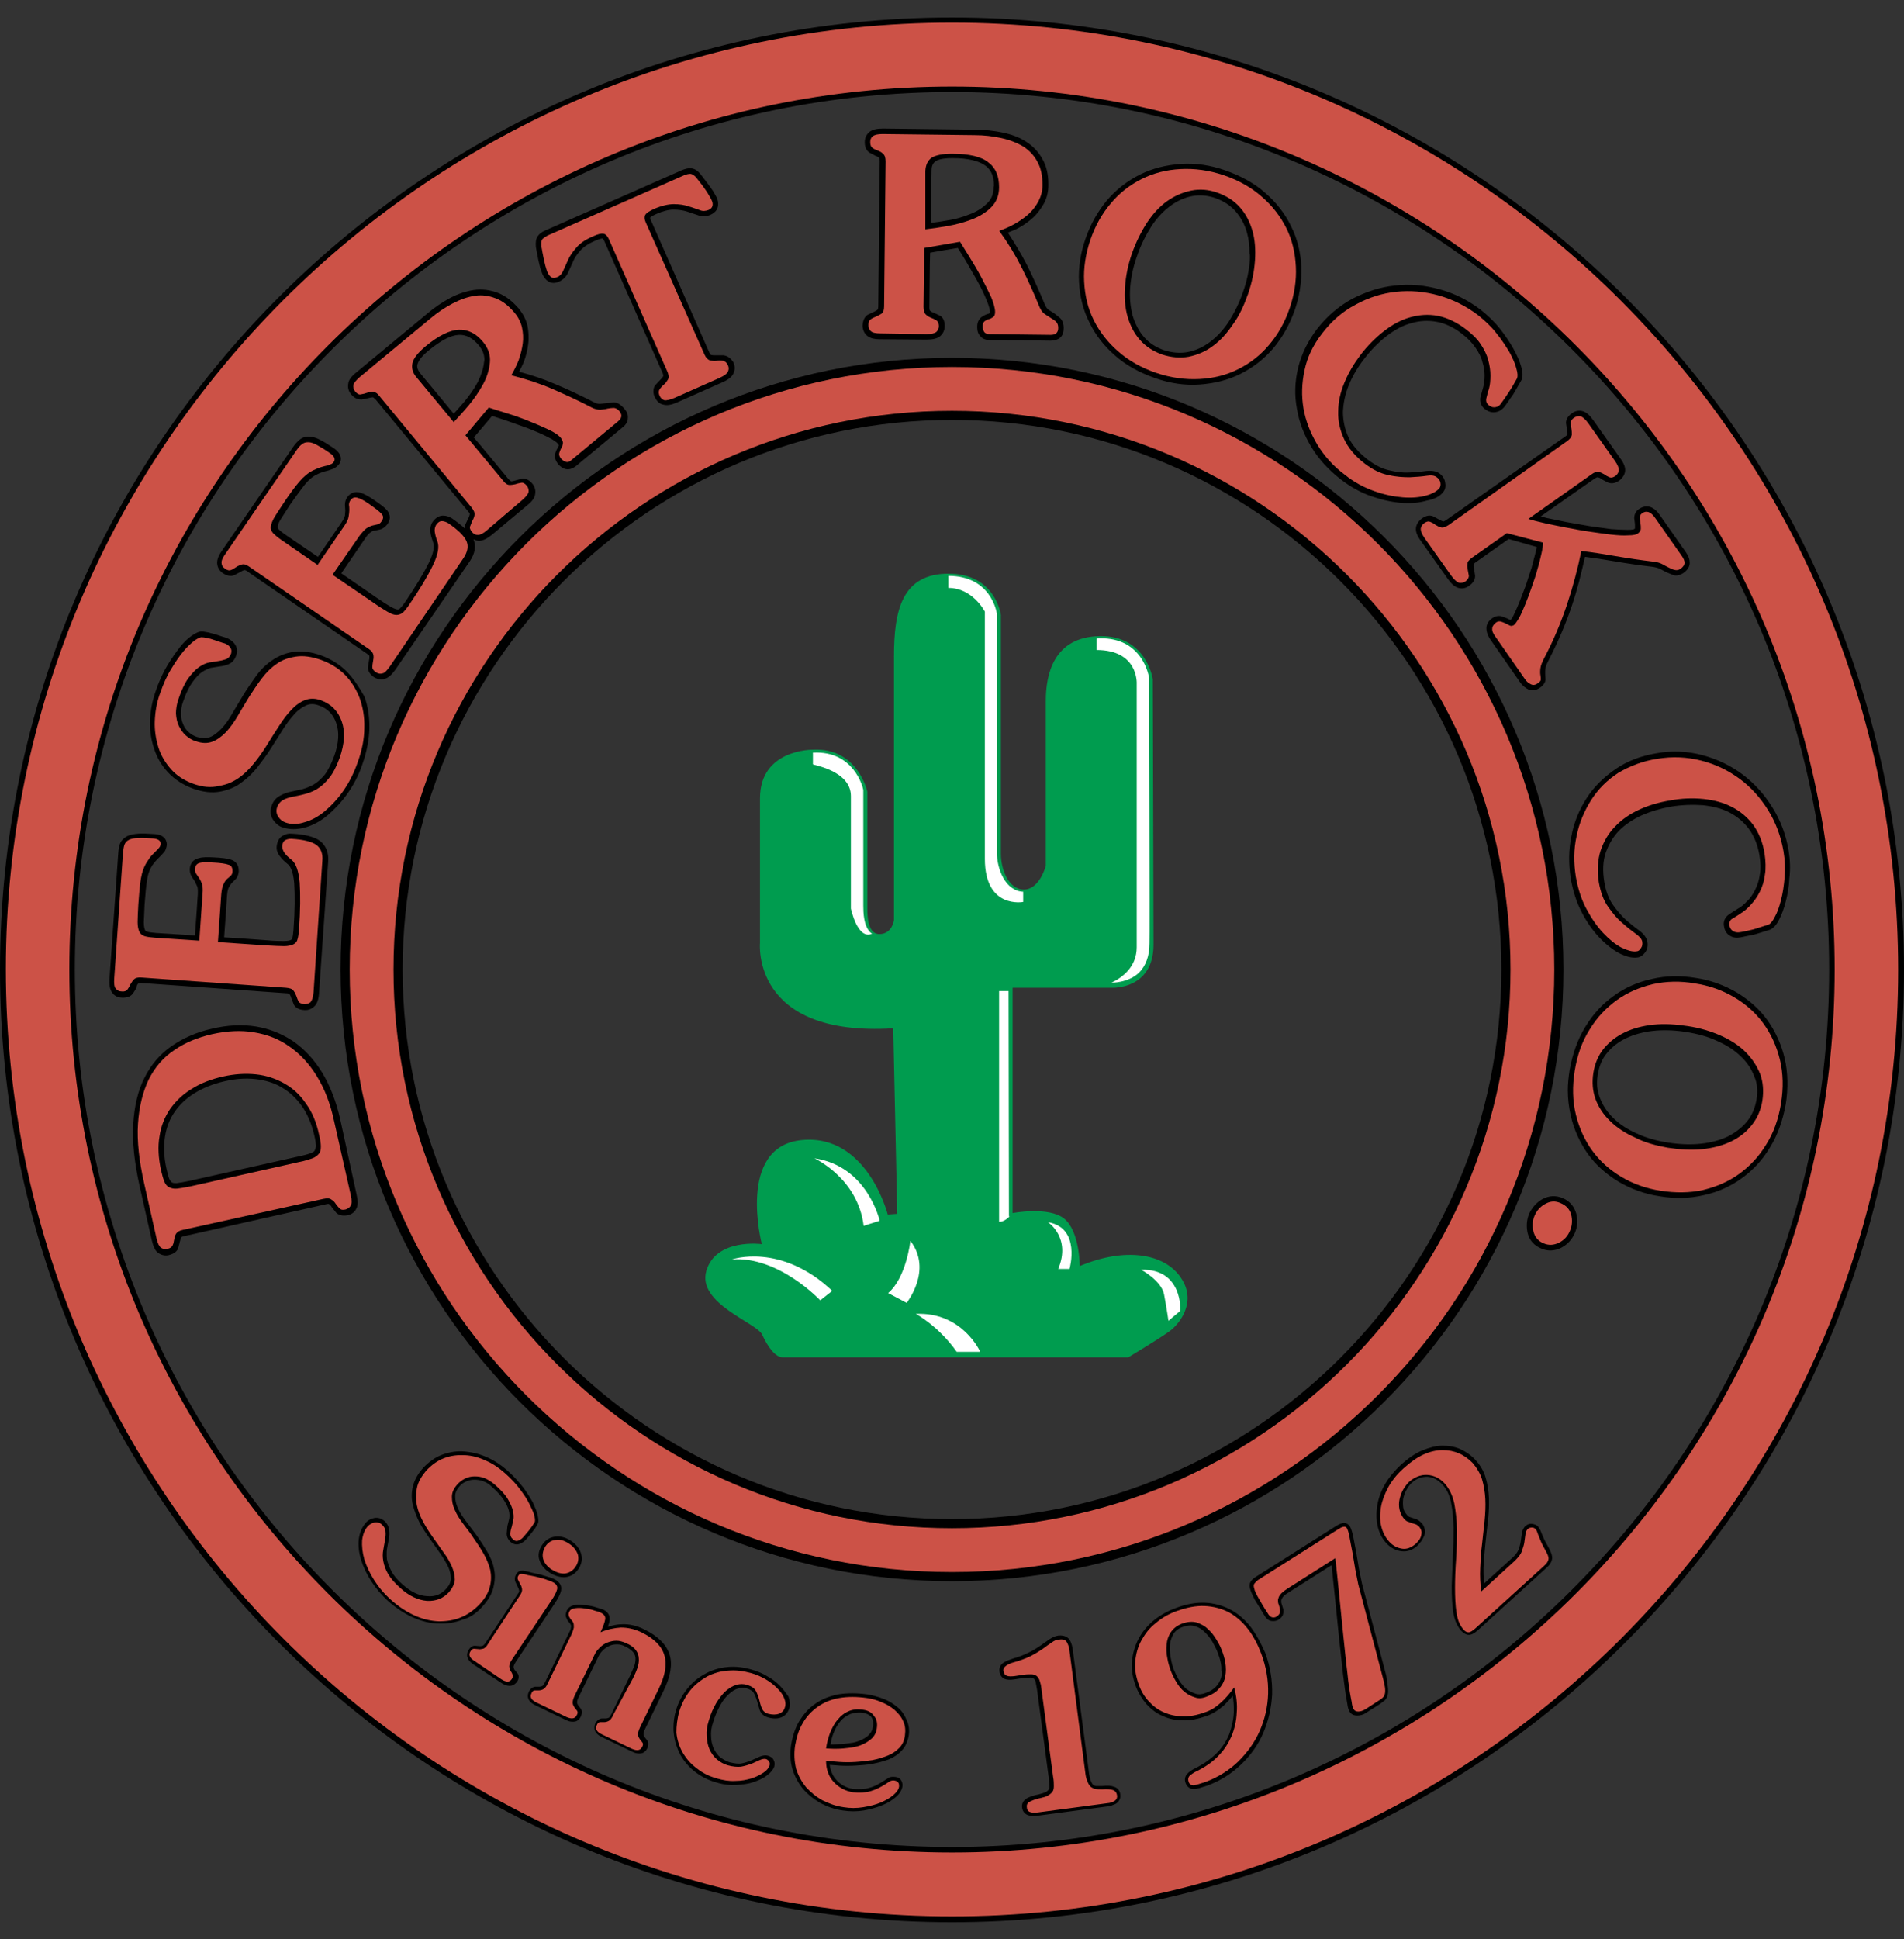 <?xml version="1.0" encoding="utf-8"?>
<!-- Generator: Adobe Illustrator 25.4.1, SVG Export Plug-In . SVG Version: 6.00 Build 0)  -->
<svg version="1.1" id="Layer_1" xmlns="http://www.w3.org/2000/svg" x="0px"
     y="0px"
     viewBox="0 0 521.6 531" style="enable-background:new 0 0 521.6 531;" xml:space="preserve">
<rect x="0" y="0" width="521.6" height="531" fill="#333333" stroke="none"/>
<style type="text/css">
	.st0{fill:#CC5247;}
	.st1{fill:#009C4F;}
	.st2{fill:#FFFFFF;}
</style>
    <path d="M213.6,461.6c-0.9-0.9-2-1.8-3.3-2.5c-1.3-0.8-2.7-1.4-4.1-1.8c-2.3-0.7-4.6-1-6.8-0.8c-2.2,0.2-4.3,0.8-6.1,1.8
	c-1.9,1-3.5,2.3-4.9,4s-2.5,3.7-3.2,6c-0.5,1.6-0.7,3.3-0.7,4.8c0,0.6,0,1.1,0.1,1.7c0.2,2.1,0.9,4,1.8,5.8c1,1.7,2.3,3.3,4,4.6
	c1.7,1.3,3.6,2.3,5.8,2.9c1.9,0.6,3.7,0.8,5.5,0.7c1.8-0.1,3.4-0.3,4.8-0.8s2.6-1,3.6-1.8c1.1-0.8,1.7-1.6,2-2.4
	c0.2-0.7,0.1-1.4-0.2-1.9c-0.3-0.6-0.9-0.9-1.5-1.1c-0.7-0.2-1.5-0.1-2.4,0.3l-2.2,1c-0.8,0.3-1.6,0.6-2.6,0.8c-0.9,0.2-2,0-3.3-0.3
	c-1-0.3-1.8-0.8-2.6-1.4c-0.8-0.6-1.3-1.5-1.8-2.4c-0.4-1-0.7-2.1-0.7-3.3c-0.1-1.2,0.1-2.6,0.6-4c0.5-1.7,1.2-3.2,1.9-4.5
	c0.7-1.3,1.5-2.3,2.4-3.1c0.8-0.7,1.6-1.3,2.5-1.5c0.8-0.3,1.6-0.3,2.5,0s1.5,0.7,1.8,1.2c0.4,0.7,0.7,1.5,0.9,2.2l0.7,2.4
	c0.2,0.7,0.8,1.7,2.3,2.1c1.4,0.4,2.6,0.4,3.6,0c1.1-0.4,1.8-1.3,2.2-2.4c0.3-1,0.2-2.1-0.2-3.3
	C215.3,463.6,214.6,462.6,213.6,461.6z M140.9,457.2c-0.1-0.2-0.2-0.5-0.2-0.8c0,0,0-0.4,0.6-1.3l10.6-15.9c1-1.5,1.6-2.7,1.8-3.6
	c0.1-0.7,0.2-1.9-1.4-2.9c-0.5-0.3-1.1-0.6-1.9-0.8l-2.3-0.7l-2.3-0.5l-1.1-0.3c-0.1,0-1.5-0.3-1.5-0.3c-0.8,0-1.4,0.3-1.8,1
	c-0.4,0.7-0.5,1.4-0.2,2.1l0.6,1.3c0.2,0.3,0.3,0.6,0.4,1c0.1,0.3-0.1,0.7-0.3,0.9l-8.7,13.2c-0.6,1-1,1.1-1,1.1
	c-0.3,0.1-0.6,0.1-0.8,0.1l-1.1-0.1c-0.5-0.1-1.3,0.1-1.9,1.1c-0.4,0.6-1.2,2.3,1.3,4l7.7,5.1c2.5,1.6,3.7,0.3,4.2-0.3
	c0.7-1,0.5-1.8,0.3-2.2L140.9,457.2z M176.5,446.2c-2-1-4.1-1.5-6.1-1.4c-1.3,0-2.6,0.3-3.9,0.7c0.3-0.8,0.5-1.4,0.5-1.9
	c0-0.1,0-0.2,0-0.4c0-0.7-0.3-1.7-1.7-2.4l-1.9-0.6c-0.9-0.3-1.8-0.5-2.8-0.6s-2-0.2-2.9-0.1c-1.5,0.2-2.1,0.9-2.4,1.5
	c-0.3,0.7-0.4,1.2-0.3,1.7l0.5,1.1l0.6,0.7l0.3,0.5c0,0.1,0.1,0.3,0,0.7c0,0.2-0.1,0.7-0.5,1.4l-6.5,13.4c-0.5,1-0.8,1.2-0.8,1.2
	c-0.3,0.1-0.6,0.2-0.8,0.2h-1.1c-0.5,0-1.2,0.3-1.8,1.3c-0.1,0.3-0.3,0.7-0.3,1.2c0,0.8,0.4,1.8,2.1,2.6l8.3,4
	c1,0.5,1.9,0.6,2.7,0.4c0.4-0.1,1-0.5,1.4-1.3c0.5-1.1,0.3-1.8,0-2.2l-0.7-0.9c-0.1-0.2-0.3-0.4-0.3-0.8c0,0-0.1-0.4,0.4-1.4
	l5.5-11.3c0.3-0.6,0.7-1.1,1.2-1.6s1.1-0.9,1.8-1.2c0.6-0.3,1.3-0.4,2.1-0.4c0.7,0,1.5,0.2,2.2,0.6c1.1,0.5,1.8,1.1,2.2,1.6
	c0.4,0.5,0.6,1.1,0.6,1.7c0,0.7-0.1,1.4-0.4,2.2l-1.2,2.7l-4.9,10.1c-0.5,1-0.8,1.2-0.8,1.2c-0.3,0.1-0.6,0.2-0.8,0.2h-1.1
	c-0.5,0-1.2,0.3-1.8,1.3c-0.3,0.7-0.9,2.5,1.8,3.8l8.3,4c1,0.5,1.9,0.6,2.7,0.4c0.4-0.1,1-0.5,1.4-1.3c0.5-1.1,0.3-1.8,0-2.2
	l-0.7-0.9c-0.1-0.2-0.3-0.4-0.3-0.8c0,0-0.1-0.4,0.4-1.4l5.1-10.5c1.9-3.9,2.5-7.3,1.6-10C182.5,450.3,180.2,448,176.5,446.2z
	 M132.2,439.9c1.6-1.8,2.6-3.5,3-5.3c0.4-1.7,0.5-3.4,0.1-5.1c-0.3-1.6-1-3.2-1.9-4.7s-1.8-2.9-2.8-4.3l-3-4
	c-0.9-1.2-1.7-2.4-2.2-3.6c-0.5-1.1-0.7-2.1-0.7-3.2c0-0.9,0.4-1.8,1.2-2.7c0.5-0.6,1.1-1,1.8-1.3s1.4-0.5,2.2-0.5s1.6,0.1,2.4,0.4
	c0.9,0.3,1.7,0.8,2.5,1.6c1.5,1.3,2.6,2.6,3.3,3.7s1.1,2,1.3,2.8s0.2,1.5,0.1,2.2l-0.5,2l-0.2,2.1c0,0.6,0.2,1.4,1,2.2
	c1,0.9,2,0.8,2.5,0.6c0.6-0.2,1.2-0.6,1.6-1l0.7-0.8l1-1.2l1-1.3l0.7-1.2c0.3-0.5,0.2-1.2,0-2.4c-0.2-0.9-0.7-2-1.3-3.4
	c-0.7-1.3-1.6-2.7-2.7-4.2c-1.2-1.5-2.6-3.1-4.3-4.6s-3.5-2.7-5.5-3.6s-4-1.4-6.1-1.6s-4.1,0.1-6.1,0.8c-2,0.7-3.8,2-5.4,3.7l0,0
	c-1.5,1.7-2.4,3.4-2.8,5.1c-0.4,1.7-0.4,3.4,0,5s1,3.2,1.8,4.8c0.8,1.5,1.8,3,2.8,4.4l2.9,4.1c0.9,1.3,1.6,2.5,2.2,3.7
	c0.5,1.1,0.7,2.2,0.7,3.2c0,0.9-0.4,1.8-1.2,2.7c-1.4,1.6-3.1,2.3-5.3,2.1c-2.2-0.1-4.5-1.2-6.7-3.2c-1.5-1.3-2.5-2.5-3.1-3.7
	c-0.6-1.1-1-2.2-1.2-3.2c-0.1-1-0.1-1.9,0-2.8l0.5-2.7c0.2-0.9,0.2-1.8,0.1-2.5c-0.1-0.9-0.5-1.8-1.3-2.5s-1.8-1-2.8-0.8
	c-0.9,0.2-1.7,0.6-2.3,1.3c-1,1.2-1.7,2.7-1.9,4.5c-0.2,1.7,0,3.6,0.6,5.6c0.6,1.9,1.5,3.9,2.8,5.9s2.9,3.9,4.8,5.6
	c2.2,1.9,4.5,3.4,6.8,4.4s4.7,1.6,7,1.6c2.3,0.1,4.5-0.3,6.5-1.1C128.8,443,130.6,441.7,132.2,439.9z M150.5,430.6
	c1.5,1,3,1.4,4.4,1.3c1.5-0.2,2.7-0.9,3.6-2.3c0.6-0.9,0.9-1.9,0.9-2.8c0-0.4-0.1-0.9-0.2-1.3c-0.4-1.4-1.3-2.5-2.7-3.5
	c-1.5-1-3-1.4-4.4-1.2c-1.5,0.2-2.7,0.9-3.6,2.3c-0.9,1.4-1.2,2.8-0.7,4.2C148.2,428.5,149.1,429.7,150.5,430.6z M379.8,459
	l-6.7-25.4l-0.8-3.9l-0.8-4.8l-0.8-4.2c-0.4-1.8-0.7-2.4-0.9-2.7c-0.5-0.7-1.2-1.1-2-0.9c-0.5,0.1-1.2,0.4-2.1,1l-21.8,13.8
	c-0.5,0.3-0.9,0.7-1.2,1.1c-0.4,0.6-0.5,1.3-0.2,2.2c0.2,0.7,0.6,1.6,1.2,2.8l2.7,4.4c0.5,0.9,1.2,1.4,1.9,1.5
	c0.7,0.1,1.3,0,1.9-0.3c0.7-0.5,1.2-1,1.3-1.6c0.1-0.3,0.1-0.5,0.1-0.8c0-0.2,0-0.5-0.1-0.7l-0.4-1.3c-0.1-0.2-0.1-0.4-0.1-0.7
	c0-0.1,0-0.1,0-0.2c0-0.3,0.2-0.6,0.4-0.9c0.2-0.3,0.6-0.7,1.6-1.3c0,0,9.6-6.1,11.8-7.5c0.2,2.3,0.9,8.7,0.9,8.7l1.1,10.9l1.1,10.1
	c0.4,3.1,0.7,5.7,1.1,7.7l0.2,1.2c0.1,0.6,0.3,1.1,0.5,1.5c0.3,0.5,0.9,1.1,2.1,1.1c0.8,0,1.7-0.2,2.5-0.8l0,0l3.8-2.4l1.3-1
	c0.4-0.4,0.7-1,0.8-1.6c0.1-0.6,0.1-1.3,0-2.1L379.8,459z M424.4,424.1l-1.3-2.4l-0.7-1.6l-0.4-1l-0.6-1c-0.4-0.5-1-0.7-1.7-0.8
	c-0.9-0.1-1.4,0.3-1.7,0.5c-0.6,0.5-1,1.3-1.1,2.2l-0.3,2.1c-0.1,0.7-0.3,1.5-0.6,2.3c-0.3,0.7-0.9,1.5-1.7,2.2c0,0-5.6,5.1-7.7,7
	c-0.1-1-0.2-1.9-0.2-2.9c0-0.5,0-0.9,0-1.4c0.1-2.2,0.3-4.3,0.5-6.4l0.7-6.4c0.2-1.6,0.3-3.1,0.3-4.7c0-0.5,0-1,0-1.5
	c-0.1-2-0.4-3.9-0.9-5.6c-0.5-1.8-1.5-3.5-2.8-4.9c-1.1-1.2-2.5-2.2-4-2.9c-1.5-0.7-3.2-1-5-1s-3.6,0.5-5.6,1.3
	c-1.9,0.8-3.9,2.2-5.8,3.9c-1.8,1.7-3.3,3.5-4.4,5.4s-1.8,3.9-2.1,5.8c-0.3,1.9-0.3,3.8,0.1,5.6c0.4,1.8,1.2,3.4,2.4,4.7
	c1.2,1.3,2.6,2,4.1,2.2c1.6,0.2,3.1-0.3,4.5-1.6l1-1.2c0.3-0.5,0.6-1,0.8-1.5c0.2-0.6,0.2-1.2,0.1-1.7c-0.1-0.6-0.4-1.2-0.8-1.7
	c-0.4-0.4-0.9-0.8-1.3-1l-1.2-0.4l-0.9-0.3c-0.2-0.1-0.5-0.3-0.7-0.6c-0.5-0.6-0.9-1.2-1-2s-0.1-1.6,0-2.4c0.2-0.8,0.4-1.6,0.9-2.4
	c0.4-0.8,0.9-1.4,1.4-1.9c1.3-1.2,2.7-1.7,4.3-1.7c1.6,0.1,2.9,0.8,4.2,2.2c1.1,1.2,1.9,2.8,2.3,4.8c0.4,2.1,0.7,4.4,0.7,7
	s0,5.2-0.2,8l-0.3,8c0,2.6,0.1,4.9,0.4,7c0.3,2.2,1.1,3.9,2.2,5.2c0.7,0.7,1.4,1.1,2.1,1.1s1.5-0.4,2.5-1.3l18.8-17.1
	c0.9-0.8,1.4-1.6,1.5-2.5C425.3,426.2,425,425.2,424.4,424.1z M342.6,445.5c-1.6-2-3.4-3.6-5.5-4.7s-4.5-1.8-7-1.9s-5.3,0.4-8.1,1.5
	c-2.2,0.8-4.3,2-6,3.4s-3.1,3.1-4.1,5s-1.6,4-1.8,6.2c-0.2,2.2,0.2,4.5,1.1,6.9c0.7,1.8,1.7,3.4,2.9,4.8c1.3,1.4,2.7,2.5,4.4,3.2
	c1.7,0.8,3.5,1.2,5.6,1.2c2,0.1,4.2-0.4,6.5-1.2c1.7-0.6,3.2-1.6,4.6-2.8c0.8-0.8,1.7-1.7,2.5-2.7c0.2,1.2,0.3,2.3,0.3,3.5
	c0,0.3,0,0.7,0,1c-0.1,2.1-0.6,4.2-1.3,6.1c-0.8,1.9-1.9,3.6-3.4,5.1s-3.3,2.8-5.4,3.9c-1.3,0.6-2.2,1.2-2.7,1.8
	c-0.4,0.5-0.6,1-0.6,1.6c0,0.3,0.1,0.6,0.2,0.9c0.4,1.1,1.3,1.7,2.4,1.6c0.8,0,1.9-0.4,3.5-0.9c3.6-1.3,6.7-3.3,9.3-5.8
	c2.6-2.5,4.7-5.4,6.1-8.7c1.4-3.3,2.2-6.8,2.4-10.5c0.1-3.8-0.5-7.6-1.9-11.4C345.4,449.9,344.1,447.5,342.6,445.5z M334.5,459.5
	c-0.3,0.9-0.7,1.7-1.4,2.4c-0.7,0.7-1.6,1.3-2.8,1.7c-1,0.4-2,0.5-2.8,0.2c-0.9-0.3-1.7-0.7-2.5-1.3c-0.8-0.7-1.4-1.4-2-2.4
	s-1-1.9-1.4-2.8c-0.4-1-0.7-2.2-0.9-3.4c-0.2-1.2-0.3-2.4-0.2-3.5c0.1-1.1,0.5-2.1,1-3c0.6-0.9,1.4-1.5,2.6-1.9s2.2-0.5,3.2-0.2
	s1.9,0.8,2.7,1.6c0.8,0.8,1.6,1.7,2.2,2.8c0.6,1.1,1.2,2.2,1.5,3.2c0.5,1.2,0.8,2.5,0.9,3.6c0,0.3,0,0.6,0,0.9
	C334.8,458.1,334.7,458.9,334.5,459.5z M245.6,467.3c-1.1-0.9-2.4-1.7-3.9-2.2c-1.4-0.5-2.8-0.9-4.1-1.1c-2.9-0.4-5.6-0.4-8,0
	c-2.4,0.5-4.5,1.3-6.3,2.6c-1.8,1.2-3.2,2.9-4.4,4.8c-1.1,1.9-1.8,4.1-2.2,6.6c-0.3,2.3-0.2,4.5,0.4,6.5s1.6,3.8,2.9,5.4
	c1.3,1.5,2.9,2.8,4.8,3.9c1.9,1,3.9,1.7,6.1,2c1.9,0.3,3.8,0.3,5.7,0c1.8-0.3,3.5-0.8,5-1.4c1.5-0.6,2.8-1.4,3.7-2.2
	c1.1-0.9,1.7-1.9,1.9-2.9c0.1-0.6,0-1.2-0.3-1.7c-0.2-0.4-0.7-0.9-1.7-1c-0.8-0.1-1.5,0-2,0.4l-1.1,0.7c-1.4,0.9-2.7,1.6-4,1.9
	c-1.2,0.4-2.7,0.4-4.4,0.3c-1.8-0.3-3.4-1.1-4.6-2.5c-1-1.1-1.6-2.5-1.8-4.1c1.1,0.1,2.6,0.2,2.6,0.2c1.4,0.1,3,0.1,4.5,0
	c1.6-0.1,3.2-0.2,4.7-0.5c1.6-0.3,3-0.7,4.4-1.2c1.4-0.6,2.6-1.4,3.5-2.4c1-1,1.6-2.4,1.9-3.9c0.3-1.7,0.1-3.2-0.6-4.6
	C247.7,469.4,246.8,468.2,245.6,467.3z M239.1,472.9c-0.1,0.8-0.4,1.5-0.9,2c-0.5,0.6-1.1,1-1.9,1.4s-1.6,0.7-2.5,0.9l-2.8,0.4
	l-2.6,0.1c0,0-0.4,0-0.9,0c0.2-1,0.4-2,0.8-3c0.5-1.3,1.1-2.4,1.9-3.3c0.7-0.9,1.6-1.5,2.7-2c1-0.4,2.1-0.5,3.4-0.4
	c1.1,0.2,1.9,0.6,2.4,1.2c0.4,0.5,0.5,1.1,0.5,1.8C239.2,472.4,239.2,472.7,239.1,472.9z M305.2,489.3c-0.8-0.3-1.8-0.4-3.3-0.2
	c-0.7,0-1.2,0-1.7,0c-0.3-0.1-0.6-0.2-0.8-0.4c-0.2-0.2-0.4-0.6-0.6-1.1c-0.2-0.6-0.4-1.4-0.5-2.3l-4.4-33.4c-0.1-1-0.4-2-0.8-2.7
	s-1.3-1.5-3.2-1.3c-0.8,0.1-1.6,0.5-2.4,1l-2.4,1.7c-0.9,0.6-1.9,1.3-3.2,1.9c-1.2,0.6-2.6,1.2-4.4,1.7c-0.9,0.3-1.7,0.6-2.4,1
	c-1,0.6-1.4,1.4-1.3,2.5c0.2,1.4,1,1.9,1.5,2.1c0.6,0.2,1.4,0.3,2.5,0.1l2-0.3l2.4-0.2c0.4,0,0.8,0.1,1,0.3c0.2,0.1,0.4,0.4,0.5,0.8
	l0.4,2.2l3.2,24.1l0.2,2.3c0,0.5-0.1,0.8-0.3,1.1c-0.2,0.2-0.4,0.4-0.8,0.6c-0.5,0.2-1.1,0.4-1.9,0.6c-1.1,0.2-2,0.5-2.9,0.9
	c-1.6,0.8-1.7,2-1.6,2.7c0.1,0.9,0.6,1.6,1.4,2c0.7,0.3,1.7,0.4,3.1,0.2l18.8-2.5l1.1-0.2l1.2-0.5c0.4-0.2,0.8-0.6,1-1
	c0.3-0.5,0.4-1,0.3-1.6C306.8,490.4,306.2,489.6,305.2,489.3z"/>
    <path d="M198.2,97.3h-2.1c-0.5,0-0.9,0-1.3-0.1c0,0-0.2-0.1-0.5-0.7l0,0l-16-36.2c-0.2-0.4-0.2-0.6-0.2-0.7l0,0c0,0,0.3-0.4,1.7-1
	c1.8-0.8,3.4-1.2,4.7-1.2c1.4,0,2.6,0.2,3.6,0.5l3,1c1.2,0.5,2.5,0.4,3.6-0.1c1.5-0.7,1.9-1.7,2-2.4c0.1-0.8,0-1.6-0.4-2.4l-0.9-1.6
	l-1.2-1.7l-2.2-2.9c-0.9-1.1-1.7-1.6-2.6-1.7c-0.8-0.1-1.6,0.1-2.6,0.5l-37.4,16.5c-1,0.4-1.7,1-2.1,1.6c-0.5,0.7-0.6,1.7-0.5,2.9
	c0,0.1,0.3,1.7,0.3,1.7l0.4,2l0.5,2.1l0.6,1.7c0.4,0.8,0.9,1.5,1.5,1.9s1.6,0.8,3.1,0.1c1.1-0.5,2-1.4,2.5-2.6l1.3-2.9
	c0.4-1,1.1-2,2-3s2.2-1.9,4.1-2.7c1.4-0.6,1.9-0.6,2-0.6l0,0c0,0,0.2,0.2,0.4,0.6l16,36.2c0.2,0.4,0.2,0.7,0.2,0.8v0.1
	c-0.2,0.4-0.5,0.7-0.8,1l-1.4,1.5c-0.3,0.4-0.5,0.9-0.5,1.7c0,0.5,0.1,1,0.4,1.6c0.5,1,1.2,1.8,2.3,2c1,0.3,2.2,0.1,3.8-0.6
	l12.4-5.5c1.6-0.7,2.6-1.5,3-2.4c0.5-1,0.5-2,0-3.1C200,97.8,199,97.4,198.2,97.3z M93.2,306.5c-1.1-4.9-2.8-9.2-4.9-12.7
	c-2.2-3.6-4.9-6.5-7.9-8.6c-3.1-2.1-6.6-3.5-10.3-4.1s-7.8-0.4-12,0.6c-4.1,0.9-7.8,2.5-11,4.7s-5.7,5.1-7.5,8.7
	c-1.8,3.5-2.8,7.8-3.1,12.7c-0.3,4.8,0.3,10.4,1.7,16.8l3.4,15.1c0.4,1.7,0.9,2.8,1.7,3.4c0.9,0.6,1.9,0.9,3,0.6
	c1.6-0.4,2.3-1.2,2.5-1.9l0.5-1.9c0.1-0.4,0.2-0.8,0.4-1.1c0,0,0.2-0.2,0.8-0.3l0,0l38.7-8.7c0.7-0.2,0.9-0.1,0.9-0.1
	c0.3,0.2,0.6,0.5,0.8,0.9l1.2,1.5c0.5,0.5,1.5,1,3.1,0.7c1.1-0.2,2-0.9,2.4-1.8c0.5-0.9,0.5-2.1,0.1-3.8L93.2,306.5z M86.2,315.1
	c-0.2,0.3-0.6,0.5-1.1,0.7c-0.8,0.3-1.9,0.6-3.4,0.9l-29.9,6.7c-1.4,0.3-2.6,0.5-3.4,0.6c-0.6,0-1,0-1.3-0.2s-0.5-0.5-0.7-0.9
	c-0.3-0.7-0.5-1.7-0.8-2.9c-0.7-3.1-0.8-6-0.4-8.7c0.4-2.6,1.3-4.9,2.7-6.9s3.2-3.7,5.5-5.1s5-2.5,8.1-3.2c3-0.7,5.8-0.9,8.5-0.6
	c2.6,0.3,5.1,1,7.2,2.3c2.1,1.2,3.9,2.9,5.5,5.1c1.5,2.2,2.7,4.9,3.4,8c0.3,1.2,0.4,2.2,0.5,3C86.4,314.5,86.3,314.9,86.2,315.1z
	 M168.1,110.2l-2,0.2l-1.8,0.2c-0.4,0-1-0.1-1.7-0.5c-3.7-1.9-7.3-3.6-10.7-5c-3-1.3-6.3-2.4-9.7-3.3c0.5-0.9,0.9-1.8,1.3-2.7
	c0.6-1.6,1-3.2,1.2-4.9c0.1-0.6,0.1-1.2,0.1-1.8c0-1.1-0.1-2.1-0.3-3.2c-0.4-1.7-1.2-3.2-2.3-4.6c-1.8-2.1-3.7-3.6-5.8-4.4
	s-4.3-1.1-6.5-0.8c-2.1,0.3-4.3,1-6.6,2.2c-2.2,1.2-4.3,2.6-6.4,4.4l-19.3,16c-1.4,1.1-2.1,2.1-2.2,3.1c-0.2,1,0.1,2.1,0.8,2.9
	c1.1,1.3,2.1,1.4,2.9,1.4l1.9-0.4c0.4-0.1,0.8-0.2,1.2-0.2c0,0,0.2,0.1,0.7,0.6l25.3,30.6c0.5,0.5,0.5,0.8,0.5,0.8
	c-0.1,0.4-0.2,0.8-0.4,1.1l-0.8,1.7c-0.1,0.2-0.1,0.5-0.1,0.8c0,0.1,0,0.3,0,0.4c-0.9-0.9-2.1-1.8-3.5-2.8c-0.8-0.5-1.6-0.8-2.5-0.8
	c-0.8,0-1.8,0.3-2.8,1.6c-0.6,0.8-0.8,1.8-0.7,2.9c0.1,0.9,0.4,1.8,0.8,3c0.2,0.6,0.4,2.1-1.2,5.4c-1.4,2.8-3.6,6.5-6.6,10.9
	c-0.7,1-1.1,1.4-1.4,1.7c-0.2,0.2-0.4,0.2-0.6,0.2c-0.2,0-0.7-0.1-1.8-0.7c-0.9-0.5-2.3-1.4-3.9-2.5c0,0-7.8-5.4-9.7-6.7
	c1.3-1.9,6.5-9.5,6.5-9.5c0.7-1.1,1.2-1.5,1.5-1.7c0.5-0.4,0.9-0.5,1.2-0.5l1.4-0.3c0.8-0.2,1.4-0.7,2-1.4c0.4-0.6,0.7-1.3,0.7-1.9
	c0-0.7-0.3-1.4-0.8-2c-0.6-0.7-1.8-1.6-3.7-2.9c-1.5-1-2.6-1.6-3.6-1.9c-1.4-0.4-2.7,0-3.6,1.3c-0.4,0.6-0.6,1.3-0.6,2
	c0,0.1,0,0.1,0,0.2l0.1,1.4l-0.1,1.4c-0.1,0.3-0.3,0.9-0.9,1.8c0,0-5.2,7.6-6.5,9.5c-1.9-1.3-8.8-6-8.8-6c-0.9-0.6-1.5-1.1-2-1.6
	c-0.2-0.2-0.2-0.4-0.2-0.6v-0.1c0-0.3,0.1-0.9,0.8-2l2.5-3.9c1.6-2.3,3-4.2,4.1-5.6c1-1.2,2.1-2.2,3.2-2.7c0.7-0.4,1.4-0.6,1.9-0.8
	l1.5-0.4l1.4-0.5c0.5-0.3,1-0.7,1.4-1.2s1.4-2.4-1.5-4.4c-1.5-1-2.6-1.7-3.6-2.2c-1.1-0.6-2.1-0.9-3-0.9c-1-0.1-2,0.2-2.7,0.8
	c-0.6,0.5-1.2,1.1-1.8,2l-19.5,28.4c-1,1.4-1.4,2.6-1.3,3.6c0.1,1.1,0.7,2,1.6,2.6c1.4,0.9,2.5,0.8,3.1,0.5l1.7-0.9
	c0.3-0.2,0.7-0.4,1.1-0.5c0,0,0.3,0,0.8,0.4l32.7,22.5c0.6,0.4,0.7,0.6,0.7,0.6c0,0.1,0,0.2,0,0.3c0,0.3,0,0.6-0.1,0.9l-0.3,1.9v0.1
	c0,0.7,0.3,1.7,1.6,2.6c0.9,0.6,2,0.8,3,0.5s1.9-1.1,2.9-2.5l20.4-29.7c1.4-2.1,1.8-4.1,1-6l0,0c0.5,0.2,1,0.4,1.5,0.4
	c1,0,2.1-0.5,3.5-1.6l0,0l9.7-8.1c1.4-1.1,2.1-2.1,2.2-3.1c0.2-1-0.1-2.1-0.8-2.9c-1.1-1.3-2.2-1.4-2.9-1.3l-1.8,0.5
	c-0.4,0.1-0.7,0.2-1.1,0.2c0,0-0.2-0.1-0.7-0.6c0,0-8.1-9.8-9.5-11.4c1.1-1.3,4.1-4.8,5-5.9c1.2,0.4,3.7,1.2,3.7,1.2l5.9,2.1
	c2,0.8,3.8,1.5,5.5,2.4c1.9,0.9,2.7,1.6,3,2c0,0,0.1,0.2,0.2,0.3c-0.1,0.2-0.1,0.5-0.3,0.7c-0.3,0.5-0.6,1.1-0.7,1.7
	c0,0.2-0.1,0.4-0.1,0.6c0,0.7,0.3,1.4,0.9,2.2c0.7,0.8,1.5,1.3,2.3,1.4c0.9,0.1,1.7-0.2,2.5-0.8l12.9-10.7c0.9-0.7,1.4-1.6,1.4-2.5
	c0.1-0.9-0.2-1.7-0.9-2.5C170,110.7,169.1,110.2,168.1,110.2z M132.6,99.2c-0.2,1.8-0.8,3.6-1.7,5.4c-1,1.9-2.3,3.7-3.7,5.4
	c-1,1.2-2,2.3-2.9,3.3c-1.7-2.1-9.2-11.1-9.2-11.1c-0.6-0.8-0.8-1.4-0.8-1.9c0-0.2,0-0.4,0.1-0.6c0.2-0.7,0.8-1.9,3-3.7
	c3.4-2.8,6.1-4.2,8.3-4.3c2-0.1,3.8,0.9,5.4,2.8c1.1,1.3,1.6,2.6,1.6,4C132.7,98.8,132.6,99,132.6,99.2z M95,183.9
	c-1.9-1.9-4.3-3.4-7-4.4c-2.8-1-5.3-1.3-7.5-1s-4.2,1.1-5.9,2.3c-1.7,1.1-3.2,2.6-4.5,4.4c-1.2,1.7-2.4,3.4-3.5,5.2l-3.1,5.2
	c-0.9,1.6-1.9,3-3,4.1c-1,1-2,1.8-3.1,2.2c-1,0.4-2.1,0.3-3.5-0.1c-0.8-0.3-1.6-0.7-2.2-1.3c-0.7-0.6-1.2-1.3-1.5-2.1
	c-0.4-0.8-0.6-1.8-0.6-2.9c0-1.1,0.1-2.2,0.6-3.5c0.8-2.3,1.7-4.1,2.6-5.3c0.9-1.2,1.7-2.1,2.6-2.7c0.8-0.5,1.6-0.9,2.3-1.1l2.5-0.4
	c0.9-0.1,1.7-0.3,2.4-0.6s1.6-0.9,2.1-2.4c0.6-1.7-0.1-2.8-0.6-3.4c-0.6-0.7-1.3-1.1-2-1.4l-1.3-0.4l-1.8-0.6l-1.9-0.5l-1.7-0.3
	c-0.8,0-1.6,0.3-2.9,1.2c-1,0.7-2.1,1.7-3.2,3.1c-1.1,1.4-2.3,3.1-3.5,5.1s-2.3,4.4-3.2,7.1c-0.9,2.6-1.4,5.3-1.5,7.9
	c-0.1,2.7,0.3,5.3,1.1,7.7c0.8,2.5,2.1,4.7,3.9,6.6c1.8,1.9,4.1,3.4,6.9,4.4c2.6,0.9,5,1.2,7.2,0.8c2.1-0.4,4.1-1.1,5.8-2.4
	c1.7-1.2,3.2-2.6,4.6-4.4c1.3-1.7,2.6-3.4,3.7-5.2l3.3-5.2c1-1.6,2.1-3,3.2-4.2c1-1.1,2.1-1.8,3.2-2.3c1-0.4,2.1-0.4,3.4,0.1
	c2.3,0.8,3.9,2.4,4.7,4.8c0.9,2.5,0.7,5.5-0.5,8.9c-0.8,2.2-1.7,4-2.6,5.2c-1,1.2-2,2.1-3,2.7c-1,0.6-2.1,1-3.1,1.3l-3.2,0.7
	c-1.1,0.2-2.1,0.6-3,1.1c-1.1,0.6-1.9,1.5-2.3,2.8c-0.5,1.3-0.3,2.7,0.4,3.8c0.7,1,1.6,1.8,2.7,2.1c1.8,0.6,3.9,0.6,6.1,0
	c2.1-0.6,4.2-1.7,6.1-3.3c1.9-1.6,3.8-3.6,5.5-6s3.1-5.1,4.1-8.1c1.2-3.4,1.8-6.7,1.9-9.8c0-3.2-0.4-6.1-1.4-8.7
	C98.4,188.2,96.9,185.9,95,183.9z M37.9,269.3c0,0,0.2-0.1,0.9-0.1l39.6,2.8c0.7,0,0.9,0.2,0.9,0.2c0.2,0.3,0.4,0.7,0.5,1.1l0.7,1.8
	c0.3,0.6,1.1,1.4,2.8,1.5c1.1,0.1,2.1-0.3,2.9-1.1c0.7-0.7,1.1-1.9,1.2-3.6l2.5-35.9c0.2-2.5-0.6-4.4-2.2-5.7c-1.5-1.1-4-1.8-7.7-2
	c-0.9-0.1-1.8,0.1-2.6,0.6c-0.7,0.4-1.4,1.2-1.6,2.8c-0.1,1,0.2,2,0.9,2.8c0.5,0.7,1.2,1.4,2.2,2.2c0.5,0.4,1.4,1.6,1.7,5.2
	c0.2,3.1,0.2,7.4-0.2,12.8c-0.1,1.2-0.2,1.8-0.3,2.2c-0.1,0.2-0.2,0.4-0.4,0.5s-0.7,0.3-1.9,0.3c-1.1,0-2.6,0-4.6-0.2
	c0,0-9.4-0.7-11.8-0.8c0.2-2.3,0.8-11.5,0.8-11.5c0.1-1.3,0.3-1.9,0.5-2.2c0.3-0.6,0.6-0.9,0.7-1.1l1-1c0.6-0.5,0.9-1.3,1-2.2
	c0-0.1,0-0.2,0-0.3c0-1.5-0.8-2.6-2.2-3c-0.9-0.3-2.4-0.5-4.6-0.6c-1.8-0.1-3.1-0.1-4.1,0.2c-1.5,0.3-2.4,1.4-2.5,2.9
	c0,0.1,0,0.2,0,0.3c0,0.7,0.2,1.4,0.6,2l0.8,1.2l0.6,1.3c0.1,0.2,0.2,0.6,0.2,1.3c0,0.2,0,0.4,0,0.7c0,0-0.6,9.2-0.8,11.5
	c-2.3-0.2-10.7-0.7-10.7-0.7c-1.1-0.1-1.9-0.2-2.5-0.4c-0.3-0.1-0.4-0.2-0.5-0.5c-0.1-0.2-0.3-0.8-0.3-2.1l0.2-4.6
	c0.2-2.8,0.4-5.2,0.7-6.9c0.2-1.6,0.7-2.9,1.4-4c0.5-0.7,0.9-1.2,1.3-1.6l1.1-1.1l1-1.1c0.3-0.5,0.5-1.1,0.6-1.8
	c0-0.7-0.1-2.8-3.5-3c-1.8-0.1-3.2-0.2-4.3-0.1c-1.3,0.1-2.3,0.3-3.1,0.7c-0.9,0.5-1.6,1.2-1.9,2c-0.3,0.7-0.4,1.5-0.5,2.6L30,268
	c-0.1,1.8,0.1,2.9,0.7,3.8s1.6,1.4,2.7,1.4c1.7,0.1,2.5-0.5,3-1.1l1-1.6C37.4,269.9,37.6,269.6,37.9,269.3z M428.1,328.1
	c-1.9-0.8-3.8-0.7-5.6,0.3c-1.6,0.9-2.8,2.3-3.6,4c-0.7,1.7-0.8,3.5-0.4,5.3c0.5,2,1.8,3.4,3.7,4.2c1.8,0.8,3.7,0.7,5.5-0.2
	c1.7-0.9,2.9-2.2,3.7-4s0.9-3.6,0.4-5.4C431.2,330.3,430,328.9,428.1,328.1z M288.8,85.8l-1.6-1c-0.4-0.3-0.7-0.8-1-1.5
	c-1.6-3.8-3.2-7.4-4.9-10.8c-1.5-2.9-3.3-5.9-5.2-8.8c0.9-0.4,1.9-0.7,2.8-1.2c1.5-0.8,2.9-1.8,4.1-2.9s2.2-2.5,3-3.9
	c0.8-1.5,1.2-3.2,1.2-5c0-0.1,0-0.1,0-0.2c0-2.7-0.5-5-1.6-6.9c-1.1-2-2.6-3.6-4.5-4.8c-1.8-1.2-4-2-6.4-2.5s-5-0.8-7.7-0.8
	l-25.1-0.3c-1.8,0-2.9,0.3-3.7,0.9c-0.8,0.7-1.3,1.6-1.3,2.8c0,0,0,0,0,0.1c0,1.6,0.7,2.4,1.3,2.8l1.7,0.9c0.4,0.1,0.7,0.3,1,0.6
	l0,0c0,0,0.1,0.2,0.1,0.8l-0.4,39.8c0,0.7-0.2,0.9-0.2,0.9c-0.3,0.3-0.7,0.4-1,0.6l-1.7,0.8c-0.6,0.4-1.3,1.2-1.4,2.9l0,0
	c0,1.1,0.4,2.1,1.2,2.8c0.8,0.7,1.9,1,3.7,1l12.6,0.1c1.8,0,2.9-0.3,3.7-0.9c0.8-0.7,1.3-1.6,1.3-2.8c0,0,0,0,0-0.1
	c0-1.6-0.7-2.5-1.4-2.8l-1.7-0.8c-0.4-0.1-0.7-0.3-1-0.6c0,0-0.1-0.2-0.1-0.9c0,0,0.1-12.8,0.2-14.9c1.7-0.3,6.2-1.1,7.6-1.3
	c0.7,1.1,2.1,3.4,2.1,3.4l3.1,5.4c1,1.8,1.9,3.6,2.6,5.3c0.8,1.9,1,2.9,1,3.4l0,0c0,0.2,0,0.3,0,0.3c-0.2,0.1-0.4,0.3-0.7,0.3
	c-0.6,0.2-1.2,0.5-1.7,0.9c-0.7,0.6-1.1,1.4-1.1,2.6c0,0,0,0,0,0.1c0,1.1,0.3,1.9,0.9,2.5c0.6,0.7,1.4,1,2.4,1l16.8,0.2
	c1.1,0,2-0.3,2.7-0.9c0.6-0.6,0.9-1.4,0.9-2.5v-0.1c0-1.2-0.4-2.2-1.1-2.8L288.8,85.8z M272.2,51.2c0,1.9-0.6,3.4-1.8,4.5
	c-1.3,1.3-2.9,2.3-4.8,3c-2,0.8-4.1,1.4-6.3,1.7c-1.6,0.3-3,0.5-4.3,0.6c0-2.7,0.2-14.4,0.2-14.4c0-1.5,0.6-2,1-2.4
	c0.6-0.4,1.8-0.9,4.7-0.9c4.4,0,7.4,0.8,9.1,2.1c1.6,1.2,2.3,3,2.3,5.5C272.2,51.1,272.2,51.2,272.2,51.2z M490,233
	c-0.7-4.3-2.2-8.3-4.4-11.8c-2.2-3.6-4.9-6.6-8.2-9.1c-3.2-2.4-6.9-4.2-11-5.3s-8.4-1.3-12.7-0.5c-4.2,0.7-7.9,2.1-11.1,4.3
	c-3.2,2.2-5.9,4.8-7.9,7.9c-2,3.1-3.5,6.6-4.2,10.4c-0.8,3.8-0.8,7.7-0.2,11.7c0.6,3.4,1.6,6.5,3,9.2s3,5,4.8,6.9s3.6,3.3,5.4,4.3
	c2,1,3.6,1.4,5.1,1.2c0.8-0.1,1.5-0.6,2.1-1.4s0.8-1.8,0.6-2.9s-1-2.2-2.4-3.2c-1-0.7-2.2-1.7-3.5-2.8c-1.2-1.1-2.4-2.5-3.6-4.2
	c-1.1-1.6-1.9-3.7-2.3-6.2c-0.5-3-0.4-5.7,0.4-8c0.8-2.3,2-4.3,3.6-6c1.7-1.7,3.8-3.1,6.2-4.2c2.5-1.1,5.2-1.9,8-2.4
	c3-0.5,6-0.6,8.8-0.4c2.7,0.3,5.2,0.9,7.3,2s3.9,2.6,5.3,4.5c1.4,1.9,2.4,4.3,2.9,7.2c0.3,2,0.4,3.8,0.1,5.3c-0.2,1.6-0.7,3-1.3,4.2
	s-1.3,2.3-2.2,3.1c-0.8,0.9-1.7,1.6-2.6,2.1l-2.2,1.4c-1.2,0.8-1.8,2-1.5,3.4c0.2,1.5,1.1,2.3,1.7,2.6c0.8,0.5,1.8,0.6,2.8,0.4
	l3.9-0.8l4.2-1.3c0.9-0.4,1.7-1.2,2.5-2.8c0.7-1.3,1.3-3,1.8-4.9s0.9-4.1,1-6.5C490.5,238,490.4,235.5,490,233z M421.9,188.3
	c0.3-0.2,1.4-1,1.5-2.2l-0.1-1.5c0-0.1,0-0.3,0-0.6c0-0.2,0-0.6,0.1-1c0-0.4,0.3-1.2,1-2.5c2.5-4.9,4.6-9.8,6.2-14.6
	c1.5-4.4,2.6-8.9,3.6-13.4c2.5,0.3,5.1,0.7,8,1.2c3.5,0.6,7,1.1,10.4,1.5c0.8,0.1,1.5,0.3,2,0.5l1.9,1l1.9,0.8
	c0.6,0.2,1.6,0.2,2.8-0.6c1.4-1,1.7-2,1.7-2.8c0-0.9-0.3-1.8-1-2.8l-7.3-10.4c-2.4-3.4-4.9-2-5.6-1.5c-0.9,0.6-1.3,1.5-1.3,2.5
	l0.2,1.6v1.2c0,0-0.1,0.1-0.2,0.2c0,0-0.4,0.2-1.8,0.2c-1.2,0-2.8-0.1-4.5-0.2l-5.8-0.8l-6.3-1.1l-5.8-1.2c0,0-0.6-0.2-1.4-0.4
	c3.8-2.7,14.7-10.3,14.7-10.3c0.6-0.4,0.8-0.4,0.9-0.4c0.4,0.1,0.7,0.2,1,0.5l1.7,0.9c0.7,0.3,1.8,0.5,3.2-0.5
	c0.9-0.7,1.5-1.6,1.6-2.6s-0.3-2.1-1.4-3.6l-7.3-10.3c-1-1.4-1.9-2.2-2.9-2.5s-2.1-0.1-3,0.6c-1.3,0.9-1.6,1.9-1.6,2.6v0.1l0.3,1.9
	c0.1,0.3,0.1,0.6,0.1,0.9c0,0.1,0,0.2,0,0.3c0,0-0.1,0.2-0.7,0.6l-32.5,22.8c-0.6,0.4-0.8,0.4-0.8,0.4c-0.4-0.1-0.7-0.3-1.1-0.5
	l-1.7-0.9c-0.7-0.3-1.7-0.4-3.1,0.6c-0.9,0.7-1.5,1.6-1.6,2.6s0.3,2.1,1.4,3.6l7.3,10.3c1,1.4,1.9,2.2,2.9,2.5s2.1,0.1,3-0.6
	c1.3-0.9,1.6-1.9,1.6-2.6c0-0.1,0-0.1,0-0.2l-0.3-1.9c-0.1-0.3-0.1-0.5-0.1-0.8c0-0.1,0-0.2,0-0.4c0,0,0.1-0.2,0.7-0.6
	c0,0,7.9-5.6,8.9-6.3c1,0.3,6,1.7,7.7,2.2c-0.1,0.4-0.1,0.8-0.3,1.4l-1.1,4.2l-1.6,4.9l-1.8,4.7c-0.6,1.4-1.1,2.6-1.6,3.6
	c-0.4,0.7-0.6,1.1-0.8,1.2c-0.3-0.1-0.8-0.4-0.8-0.4l-1.6-0.6c-0.6-0.2-1.6-0.2-2.6,0.5c-1.3,0.9-1.6,2-1.6,2.7c0,1,0.3,2,1.2,3.3
	l8,11.5c0.7,1,1.5,1.6,2.3,2C419.6,189.2,420.8,189.1,421.9,188.3z M484.2,279.4c-2.2-3.1-5.1-5.6-8.4-7.6c-3.4-2-7.2-3.4-11.3-4
	c-4.2-0.7-8.2-0.6-12,0.3c-3.8,0.8-7.4,2.4-10.4,4.6c-3.1,2.2-5.7,5-7.8,8.5c-2.1,3.4-3.5,7.4-4.3,11.8c-0.3,1.9-0.5,3.8-0.5,5.6
	c0,2.4,0.3,4.7,0.8,6.9c0.9,3.9,2.5,7.4,4.7,10.5s5.1,5.6,8.4,7.6c3.4,2,7.2,3.4,11.3,4c4.2,0.7,8.2,0.6,12-0.3
	c3.8-0.8,7.4-2.4,10.4-4.6c3.1-2.2,5.7-5,7.8-8.5c2.1-3.4,3.5-7.4,4.3-11.8c0.7-4.4,0.6-8.7-0.3-12.6
	C488,286,486.4,282.5,484.2,279.4z M481.2,301.1c-0.4,2.3-1.2,4.3-2.6,6c-1.4,1.7-3.1,3-5.2,4.1c-2.1,1-4.6,1.7-7.4,2
	c-2.8,0.3-5.8,0.2-9-0.3s-6.1-1.3-8.6-2.5c-2.5-1.1-4.7-2.5-6.4-4.2c-1.7-1.6-2.9-3.5-3.7-5.5c-0.5-1.3-0.8-2.7-0.8-4.2
	c0-0.7,0.1-1.5,0.2-2.2c0.4-2.4,1.2-4.4,2.6-6c1.4-1.7,3.1-3,5.2-4c2.1-1,4.6-1.7,7.4-2c2.8-0.3,5.8-0.2,9,0.3s6.1,1.3,8.6,2.5
	c2.5,1.1,4.7,2.5,6.4,4.2c1.7,1.6,2.9,3.4,3.7,5.5C481.4,296.6,481.6,298.8,481.2,301.1z M356.5,73c-0.2-3.9-1.1-7.7-2.8-11
	c-1.6-3.4-4-6.5-7-9.1c-3-2.7-6.7-4.7-10.9-6.2c-4.2-1.5-8.4-2.1-12.4-1.8c-4,0.3-7.7,1.2-11.1,2.9c-3.4,1.7-6.4,4-9,7
	c-2.5,3-4.5,6.5-5.9,10.5s-2,8-1.8,11.9s1.1,7.7,2.8,11c1.6,3.4,4,6.5,7,9.1c3,2.7,6.7,4.7,10.9,6.2c4.2,1.5,8.4,2.1,12.4,1.8
	s7.7-1.2,11.1-2.9c3.4-1.7,6.4-4,9-7c2.5-3,4.5-6.5,5.9-10.5c1.2-3.5,1.8-7.1,1.8-10.5C356.5,73.9,356.5,73.4,356.5,73z M342.4,71.2
	c-0.2,2.8-0.8,5.8-1.9,8.8c-1,3-2.4,5.7-3.9,8.1c-1.5,2.3-3.3,4.2-5.2,5.6c-1.9,1.4-3.9,2.3-6,2.7c-2.1,0.4-4.3,0.2-6.5-0.5
	c-2.3-0.8-4.1-2-5.5-3.6s-2.4-3.6-3.1-5.8c-0.6-2.3-0.9-4.8-0.7-7.6c0.2-2.8,0.8-5.8,1.9-8.8c1-3,2.4-5.7,3.9-8.1
	c1.5-2.3,3.3-4.2,5.2-5.6c1.9-1.4,3.9-2.3,6-2.7c2.1-0.4,4.3-0.2,6.5,0.6c2.2,0.8,4,2,5.4,3.6s2.5,3.6,3.1,5.8
	c0.5,1.7,0.7,3.6,0.7,5.7C342.5,69.9,342.4,70.6,342.4,71.2z M395.4,134.7c0.5-0.6,0.7-1.5,0.5-2.5c-0.1-1-0.7-1.9-1.5-2.5
	c-0.9-0.7-2.2-0.9-3.9-0.7c-1.2,0.2-2.7,0.3-4.4,0.4c-1.6,0.1-3.5-0.1-5.5-0.6c-1.9-0.4-3.9-1.4-6-3c-2.4-1.9-4.2-3.9-5.2-6.1
	c-1-2.2-1.5-4.5-1.5-6.9c0.1-2.4,0.6-4.9,1.6-7.3c1-2.5,2.4-4.9,4.2-7.2c1.9-2.5,4-4.6,6.2-6.3c2.2-1.7,4.4-2.9,6.7-3.5
	c2.3-0.7,4.6-0.8,6.9-0.4s4.7,1.5,7,3.3c1.6,1.2,2.8,2.5,3.7,3.8c0.9,1.3,1.6,2.6,1.9,3.9c0.4,1.3,0.6,2.5,0.6,3.6v0.1
	c0,1.2-0.1,2.3-0.4,3.3l-0.7,2.5c-0.1,0.3-0.1,0.6-0.1,0.9c0,1,0.5,2,1.4,2.6c1.2,0.9,2.3,0.9,3.1,0.7c0.9-0.2,1.7-0.8,2.3-1.6
	l2.3-3.3l2.2-3.8c0.4-0.9,0.4-2-0.1-3.8c-0.4-1.4-1.1-3-2.1-4.8s-2.2-3.6-3.7-5.5s-3.3-3.6-5.3-5.2c-3.4-2.6-7.2-4.5-11.3-5.6
	c-4-1.1-8.1-1.5-12.2-1c-4,0.4-7.9,1.7-11.6,3.6c-3.7,2-7,4.8-9.7,8.3c-2.6,3.4-4.3,7-5.2,10.7c-0.9,3.8-1,7.5-0.3,11.2
	c0.6,3.7,2,7.2,4,10.5s4.7,6.2,7.9,8.7c2.7,2.1,5.6,3.7,8.5,4.7s5.6,1.6,8.2,1.8s4.9,0,6.9-0.6C393,136.7,394.5,135.9,395.4,134.7z"
    />
    <path d="M260.8,98c-92.4,0-167.5,75.1-167.5,167.5S168.4,433,260.8,433s167.5-75.1,167.5-167.5S353.2,98,260.8,98z M260.8,416
	c-83,0-150.5-67.5-150.5-150.5S177.8,115,260.8,115s150.5,67.5,150.5,150.5S343.8,416,260.8,416z"/>
    <path class="st0" d="M50.1,336.8c-1,0.2-1.6,0.6-1.9,1.1c-0.3,0.5-0.4,1.1-0.5,1.6c-0.1,0.6-0.2,1.1-0.4,1.5c-0.2,0.5-0.6,0.8-1.4,1
	c-0.7,0.2-1.3,0-1.8-0.3c-0.5-0.4-0.9-1.2-1.2-2.5l-3.4-15.1c-1.4-6.2-2-11.7-1.7-16.3c0.3-4.7,1.3-8.7,2.9-12.1
	c1.7-3.4,4-6.1,7-8.1c3-2.1,6.5-3.5,10.4-4.4c4.1-0.9,7.9-1.1,11.5-0.5s6.8,1.8,9.7,3.9c2.9,2,5.4,4.7,7.5,8.1s3.7,7.5,4.7,12.2
	l4.6,20.4c0.3,1.3,0.3,2.3,0,2.8c-0.3,0.6-0.8,0.9-1.4,1.1c-0.8,0.2-1.3,0.1-1.7-0.3s-0.7-0.8-1-1.2c-0.3-0.5-0.7-0.9-1.2-1.2
	c-0.5-0.4-1.2-0.4-2.2-0.2L50.1,336.8z M82,318.2c1.6-0.3,2.7-0.7,3.6-1c0.8-0.3,1.4-0.8,1.8-1.3c0.4-0.5,0.5-1.2,0.5-2
	s-0.2-1.9-0.5-3.2c-0.7-3.3-1.9-6.2-3.6-8.5c-1.6-2.4-3.6-4.2-5.9-5.5c-2.3-1.3-4.9-2.2-7.8-2.5c-2.9-0.3-5.9-0.1-9,0.6
	c-3.2,0.7-6.1,1.8-8.6,3.4c-2.5,1.5-4.4,3.4-5.9,5.5c-1.5,2.2-2.5,4.7-2.9,7.5c-0.5,2.8-0.3,5.9,0.4,9.2c0.3,1.3,0.6,2.4,0.9,3.1
	c0.3,0.8,0.7,1.3,1.3,1.6c0.6,0.3,1.3,0.5,2.2,0.4s2.1-0.3,3.6-0.6L82,318.2z"/>
    <path class="st0" d="M85.9,271.7c-0.1,1.3-0.4,2.2-0.8,2.7c-0.4,0.4-1,0.6-1.7,0.6c-0.8-0.1-1.3-0.3-1.6-0.7
	c-0.2-0.4-0.4-0.9-0.6-1.5c-0.2-0.5-0.4-1-0.8-1.5c-0.3-0.5-1-0.7-2-0.8l-39.6-2.8c-1-0.1-1.7,0.1-2.1,0.5s-0.7,0.9-1,1.4
	c-0.2,0.5-0.5,1-0.8,1.4s-0.9,0.6-1.6,0.5c-0.7,0-1.2-0.3-1.6-0.8s-0.5-1.4-0.4-2.8l2.4-34.4c0.1-0.9,0.2-1.6,0.4-2.2
	c0.2-0.5,0.6-1,1.2-1.3s1.4-0.5,2.5-0.5c1-0.1,2.4,0,4.1,0.1c1.4,0.1,2.1,0.6,2.1,1.4c0,0.4-0.1,0.7-0.3,1s-0.5,0.6-0.8,0.9
	s-0.7,0.7-1.2,1.2s-0.9,1.1-1.4,1.9c-0.8,1.2-1.4,2.8-1.7,4.6c-0.3,1.8-0.5,4.2-0.7,7.1c-0.1,2-0.2,3.6-0.2,4.8
	c0,1.2,0.2,2.1,0.5,2.7s0.8,1,1.5,1.2s1.6,0.3,2.8,0.4l12.1,0.8l0.9-13c0.1-1.1,0-2-0.2-2.6s-0.5-1.2-0.8-1.6s-0.5-0.8-0.8-1.2
	c-0.2-0.4-0.4-0.8-0.3-1.3c0.1-0.8,0.5-1.4,1.3-1.6s2-0.2,3.6-0.1c2.1,0.1,3.5,0.3,4.3,0.6c0.8,0.2,1.1,0.8,1.1,1.8
	c0,0.5-0.2,1-0.5,1.2c-0.3,0.3-0.6,0.6-1,0.9c-0.4,0.4-0.7,0.8-1,1.5c-0.3,0.6-0.5,1.6-0.6,2.8l-0.9,13l13.3,0.9
	c2,0.1,3.6,0.2,4.8,0.2c1.1,0,2-0.2,2.6-0.5s1-0.8,1.1-1.4c0.2-0.6,0.3-1.4,0.4-2.5c0.4-5.4,0.4-9.8,0.2-13c-0.3-3.2-1-5.3-2.3-6.3
	c-0.9-0.7-1.5-1.3-1.9-1.9s-0.6-1.2-0.6-1.8c0.1-0.8,0.3-1.3,0.8-1.6s1.1-0.4,1.7-0.4c3.4,0.2,5.7,0.8,6.9,1.7s1.8,2.4,1.6,4.4
	L85.9,271.7z"/>
    <path class="st0" d="M53.1,214.7c-2.5-0.9-4.6-2.2-6.2-4c-1.6-1.8-2.8-3.8-3.5-6c-0.7-2.3-1.1-4.7-1-7.2s0.5-5,1.4-7.5
	c0.9-2.6,1.9-4.9,3.1-6.8c1.2-2,2.3-3.6,3.4-4.9c1.1-1.3,2.1-2.2,3-2.9c0.9-0.6,1.5-0.9,1.9-0.9s0.9,0.1,1.5,0.2
	c0.6,0.1,1.2,0.3,1.8,0.5s1.2,0.4,1.8,0.6c0.5,0.2,0.9,0.3,1.3,0.4c0.5,0.2,1,0.5,1.4,1s0.5,1.1,0.3,1.8c-0.3,0.8-0.7,1.2-1.3,1.5
	c-0.6,0.2-1.3,0.4-2,0.5c-0.8,0.1-1.6,0.3-2.6,0.4c-1,0.2-1.9,0.6-2.9,1.3s-1.9,1.7-2.9,3c-1,1.4-1.9,3.3-2.7,5.7
	c-0.5,1.4-0.7,2.8-0.7,4c0.1,1.3,0.3,2.4,0.8,3.4s1.1,1.9,1.9,2.6c0.8,0.7,1.7,1.3,2.8,1.6c1.7,0.6,3.2,0.6,4.5,0.1s2.5-1.4,3.7-2.6
	c1.1-1.2,2.2-2.7,3.2-4.4s2-3.4,3.1-5.2c1.1-1.7,2.2-3.4,3.5-5.1c1.2-1.6,2.6-3,4.1-4c1.5-1.1,3.3-1.7,5.3-2s4.2,0,6.8,0.9
	c2.5,0.9,4.7,2.2,6.5,4s3.1,3.9,4.1,6.4c0.9,2.5,1.4,5.2,1.3,8.2c0,3-0.6,6.1-1.8,9.4c-1,2.9-2.3,5.5-3.9,7.8
	c-1.6,2.3-3.4,4.2-5.2,5.7s-3.7,2.5-5.6,3c-1.9,0.6-3.6,0.6-5.2,0c-0.8-0.3-1.4-0.8-1.9-1.6s-0.6-1.6-0.3-2.5s0.9-1.6,1.6-2
	c0.7-0.4,1.6-0.7,2.6-0.9s2.1-0.4,3.2-0.7c1.2-0.3,2.3-0.7,3.5-1.4s2.3-1.7,3.4-3.1c1.1-1.3,2-3.2,2.9-5.6c1.3-3.8,1.5-7.1,0.5-9.9
	c-1-2.8-2.9-4.7-5.6-5.7c-1.6-0.6-3.1-0.6-4.4-0.1c-1.3,0.5-2.6,1.4-3.7,2.6c-1.2,1.2-2.3,2.7-3.4,4.4c-1.1,1.7-2.2,3.4-3.3,5.2
	s-2.3,3.5-3.6,5.1s-2.7,3-4.3,4.1s-3.3,1.8-5.2,2.1C57.7,215.8,55.5,215.5,53.1,214.7z"/>
    <path class="st0" d="M106.8,182.5c-0.8,1.1-1.4,1.8-2,1.9c-0.6,0.2-1.2,0.1-1.8-0.3c-0.7-0.5-1-0.9-1-1.4s0.1-1,0.2-1.6
	c0.1-0.5,0.2-1.1,0.1-1.7c-0.1-0.6-0.5-1.2-1.3-1.7l-32.7-22.5c-0.8-0.6-1.5-0.8-2.1-0.6s-1.1,0.4-1.5,0.7c-0.5,0.3-0.9,0.6-1.4,0.8
	s-1,0.1-1.7-0.4c-0.6-0.4-0.9-0.9-0.9-1.5c-0.1-0.6,0.3-1.5,1.1-2.6l19.5-28.4c0.5-0.7,1-1.3,1.5-1.6c0.5-0.4,1-0.5,1.7-0.5
	s1.5,0.3,2.4,0.8s2.1,1.2,3.5,2.2c1.2,0.8,1.5,1.6,1.1,2.3c-0.2,0.3-0.5,0.6-0.8,0.7c-0.3,0.1-0.7,0.3-1.1,0.4
	c-0.4,0.1-1,0.2-1.6,0.4s-1.4,0.5-2.2,0.9c-1.4,0.7-2.6,1.7-3.8,3.1c-1.2,1.4-2.6,3.3-4.2,5.7c-1.1,1.7-2,3-2.6,4s-0.9,1.9-1,2.6
	c-0.1,0.7,0.2,1.3,0.6,1.8c0.5,0.5,1.2,1.1,2.2,1.8l10,6.9l7.4-10.8c0.6-0.9,1-1.7,1.1-2.4s0.2-1.3,0.2-1.8s0-1-0.1-1.4
	c0-0.4,0.1-0.9,0.4-1.3c0.5-0.7,1.1-0.9,1.9-0.7c0.8,0.2,1.9,0.8,3.2,1.7c1.7,1.2,2.9,2.1,3.4,2.7c0.6,0.6,0.6,1.3,0,2.1
	c-0.3,0.5-0.7,0.7-1.1,0.8c-0.4,0.1-0.8,0.2-1.3,0.3s-1,0.4-1.6,0.7c-0.6,0.4-1.2,1.1-2,2.1l-7.4,10.7l11,7.5c1.7,1.2,3,2,4,2.6
	s1.8,0.9,2.5,0.9c0.6,0,1.2-0.2,1.7-0.6c0.5-0.4,1-1.1,1.6-1.9c3.1-4.5,5.3-8.2,6.7-11.1c1.4-2.9,1.8-5.1,1.2-6.6
	c-0.4-1-0.6-1.9-0.7-2.6c-0.1-0.7,0.1-1.4,0.4-1.9c0.5-0.7,1-1,1.5-1c0.6,0,1.1,0.2,1.7,0.5c2.8,1.9,4.5,3.6,5.1,5s0.3,2.9-0.8,4.6
	L106.8,182.5z"/>
    <path class="st0" d="M133.4,145.2c-1,0.9-1.9,1.3-2.5,1.3s-1.2-0.3-1.6-0.8c-0.5-0.6-0.7-1.2-0.5-1.6c0.2-0.5,0.4-1,0.6-1.5
	c0.3-0.5,0.5-1,0.6-1.6s-0.2-1.2-0.8-2l-25.3-30.6c-0.6-0.8-1.2-1.1-1.8-1.1s-1.1,0.1-1.7,0.3c-0.5,0.2-1,0.3-1.6,0.4
	c-0.5,0.1-1-0.2-1.5-0.8c-0.4-0.5-0.6-1.1-0.5-1.7c0.1-0.6,0.7-1.3,1.7-2.2l19.3-16c2-1.7,4.1-3.1,6.2-4.2c2.1-1.1,4.1-1.8,6.1-2.1
	c2-0.3,3.9,0,5.7,0.7c1.9,0.7,3.6,2.1,5.2,4c1,1.2,1.7,2.6,2,4s0.4,2.9,0.2,4.4s-0.6,3-1.1,4.5c-0.6,1.5-1.3,2.9-2,4.1l0.1,0.1
	c3.9,1,7.6,2.2,11.1,3.7c3.4,1.5,7,3.1,10.6,5c0.9,0.5,1.8,0.7,2.5,0.7c0.7-0.1,1.4-0.1,2-0.3c0.6-0.1,1.2-0.2,1.7-0.2
	s1.1,0.3,1.6,0.9c0.8,1,0.7,1.9-0.4,2.8l-12.9,10.7c-0.4,0.4-0.9,0.5-1.3,0.4c-0.5-0.1-0.9-0.4-1.4-0.9c-0.4-0.5-0.6-1-0.5-1.5
	c0.1-0.4,0.3-0.9,0.5-1.3c0.3-0.4,0.4-0.8,0.5-1.3c0.1-0.4-0.1-0.9-0.5-1.5c-0.6-0.8-1.8-1.6-3.5-2.4c-1.7-0.8-3.6-1.6-5.6-2.4
	c-2-0.8-4-1.5-6-2.1s-3.5-1.1-4.7-1.5l-6.4,7.6l10.3,12.4c0.6,0.8,1.2,1.2,1.8,1.2s1.1-0.1,1.6-0.2c0.5-0.2,1.1-0.3,1.6-0.4
	c0.5-0.1,1,0.2,1.5,0.8c0.4,0.5,0.6,1.1,0.5,1.7c-0.1,0.6-0.7,1.3-1.7,2.2L133.4,145.2z M124.3,115.6c1.2-1.3,2.6-2.8,4.1-4.6
	s2.8-3.7,3.9-5.7c1.1-2,1.7-4,1.9-6s-0.4-3.9-1.9-5.7c-1.9-2.3-4.1-3.4-6.6-3.3s-5.6,1.6-9.2,4.6c-2,1.7-3.2,3.2-3.5,4.5
	s0,2.6,1,3.8L124.3,115.6z"/>
    <path class="st0" d="M193,97.1c0.4,0.9,0.9,1.4,1.5,1.6c0.6,0.1,1.2,0.2,1.8,0.1c0.6-0.1,1.2-0.1,1.8,0c0.5,0.1,1,0.5,1.3,1.2
	c0.3,0.6,0.3,1.2,0,1.8c-0.3,0.6-1,1.1-2.3,1.7l-12.4,5.5c-1.2,0.5-2.2,0.7-2.7,0.6c-0.6-0.2-1-0.6-1.3-1.2c-0.3-0.7-0.3-1.3,0-1.8
	c0.3-0.4,0.7-0.9,1.2-1.3c0.5-0.4,0.8-0.9,1.1-1.4c0.3-0.5,0.2-1.3-0.2-2.2l-16-36.2c-0.4-0.9-0.9-1.4-1.5-1.5s-1.5,0.1-2.8,0.7
	c-2.1,0.9-3.6,1.9-4.6,3.1c-1,1.1-1.8,2.3-2.3,3.4s-0.9,2.1-1.3,2.9c-0.4,0.9-0.9,1.5-1.7,1.8c-0.7,0.3-1.2,0.3-1.6,0
	c-0.4-0.3-0.7-0.7-1-1.3c-0.2-0.4-0.3-0.9-0.5-1.5s-0.3-1.3-0.5-2c-0.1-0.7-0.3-1.3-0.4-2c-0.1-0.6-0.2-1.2-0.3-1.6
	c-0.1-0.9,0-1.5,0.2-1.9c0.3-0.4,0.8-0.7,1.5-1.1L187.4,48c0.7-0.3,1.3-0.4,1.8-0.4c0.5,0.1,1,0.4,1.6,1.1c0.3,0.4,0.6,0.8,1,1.3
	s0.8,1,1.2,1.6c0.4,0.6,0.8,1.1,1.1,1.7c0.4,0.6,0.6,1,0.8,1.4c0.3,0.6,0.4,1.1,0.3,1.6s-0.4,0.9-1.1,1.2c-0.8,0.3-1.6,0.4-2.5,0
	c-0.9-0.3-1.9-0.7-3-1c-1.1-0.4-2.5-0.6-4-0.6s-3.3,0.4-5.4,1.3c-1.3,0.6-2.1,1.1-2.4,1.6s-0.3,1.2,0.1,2.1L193,97.1z"/>
    <path class="st0" d="M241.3,91.3c-1.4,0-2.3-0.2-2.7-0.6c-0.5-0.4-0.7-1-0.7-1.7c0-0.8,0.2-1.3,0.7-1.6c0.4-0.3,0.9-0.5,1.4-0.7
	s1-0.5,1.5-0.8c0.5-0.4,0.7-1,0.7-2l0.4-39.7c0-1-0.2-1.7-0.7-2.1c-0.4-0.4-0.9-0.7-1.5-0.9c-0.5-0.2-1-0.4-1.4-0.7
	s-0.6-0.8-0.6-1.6c0-0.7,0.2-1.2,0.7-1.6c0.5-0.4,1.4-0.6,2.7-0.6l25.1,0.3c2.7,0,5.1,0.3,7.4,0.8s4.3,1.3,6,2.3
	c1.7,1.1,3,2.5,3.9,4.2c1,1.8,1.4,3.9,1.4,6.4c0,1.6-0.4,3-1.1,4.4c-0.7,1.3-1.6,2.5-2.7,3.5s-2.4,1.9-3.8,2.7
	c-1.4,0.8-2.8,1.4-4.2,1.9v0.1c2.4,3.3,4.4,6.6,6.1,10s3.3,6.9,4.8,10.6c0.4,1,0.9,1.7,1.5,2.1s1.2,0.8,1.7,1.1c0.5,0.3,1,0.6,1.4,1
	s0.6,0.9,0.6,1.7c0,1.3-0.7,1.9-2.1,1.9L271,91.5c-0.6,0-1-0.2-1.3-0.5c-0.3-0.4-0.5-0.9-0.5-1.6s0.2-1.2,0.5-1.4
	c0.4-0.3,0.8-0.5,1.2-0.6c0.5-0.1,0.9-0.4,1.2-0.6c0.4-0.3,0.5-0.8,0.5-1.4c0-1-0.4-2.4-1.1-4.1c-0.8-1.7-1.7-3.5-2.7-5.4
	s-2.1-3.7-3.2-5.5s-2-3.2-2.6-4.2l-9.8,1.7L253,84c0,1,0.2,1.7,0.6,2.1s0.9,0.7,1.4,0.9c0.5,0.2,1,0.4,1.5,0.7
	c0.4,0.3,0.7,0.8,0.7,1.6c0,0.7-0.3,1.2-0.7,1.6c-0.5,0.4-1.4,0.6-2.7,0.6L241.3,91.3z M253.5,62.8c1.8-0.2,3.8-0.5,6.1-0.9
	c2.3-0.4,4.5-1,6.6-1.8s3.9-1.9,5.3-3.3s2.2-3.2,2.2-5.5c0-3-0.9-5.3-2.9-6.8c-1.9-1.6-5.3-2.4-10-2.4c-2.6,0-4.5,0.4-5.6,1.1
	c-1.1,0.8-1.6,2-1.7,3.6V62.8z"/>
    <path class="st0" d="M353.3,84.4c-1.3,3.8-3.2,7.2-5.6,10c-2.4,2.9-5.3,5.1-8.5,6.7s-6.7,2.5-10.6,2.7c-3.8,0.2-7.8-0.3-11.9-1.7
	c-4.1-1.4-7.6-3.4-10.4-5.9c-2.9-2.5-5.1-5.4-6.7-8.6s-2.4-6.7-2.6-10.5c-0.2-3.7,0.4-7.5,1.7-11.4c1.3-3.8,3.2-7.2,5.6-10
	c2.4-2.9,5.3-5.1,8.5-6.7s6.7-2.5,10.6-2.7c3.8-0.2,7.8,0.3,11.9,1.7c4.1,1.4,7.6,3.4,10.4,5.9c2.9,2.5,5.1,5.4,6.7,8.6
	s2.4,6.7,2.6,10.5C355.2,76.8,354.6,80.6,353.3,84.4z M341.9,80.5c1.1-3.2,1.7-6.2,1.9-9.2c0.2-2.9,0-5.7-0.7-8.1s-1.8-4.6-3.4-6.4
	s-3.6-3.1-6.1-4s-4.9-1.1-7.3-0.6c-2.3,0.5-4.5,1.4-6.6,2.9s-3.9,3.5-5.5,5.9c-1.6,2.5-3,5.3-4.1,8.4c-1.1,3.2-1.7,6.2-1.9,9.2
	c-0.2,3,0,5.7,0.7,8.1s1.8,4.6,3.4,6.4s3.6,3.1,6.1,4c2.5,0.8,4.9,1,7.2,0.6c2.4-0.5,4.6-1.4,6.6-2.9c2.1-1.5,3.9-3.5,5.5-5.9
	C339.5,86.5,340.8,83.6,341.9,80.5z"/>
    <path class="st0" d="M362.2,91.3c2.6-3.4,5.6-6,9.2-7.9c3.5-1.9,7.2-3.1,11.1-3.5c3.8-0.4,7.7-0.1,11.6,1s7.5,2.9,10.8,5.4
	c1.9,1.5,3.6,3.1,5,4.9c1.5,1.8,2.6,3.6,3.6,5.2c0.9,1.7,1.6,3.2,1.9,4.5c0.4,1.3,0.4,2.2,0.2,2.7c-0.8,1.4-1.5,2.7-2.2,3.7
	c-0.7,1.1-1.4,2.1-2.2,3.2c-0.4,0.6-0.9,0.9-1.5,1s-1.2,0-1.8-0.5c-0.7-0.5-0.9-1.2-0.7-2c0.2-0.8,0.4-1.7,0.7-2.5
	c0.3-1.1,0.4-2.3,0.4-3.7c0-1.3-0.2-2.7-0.6-4.2s-1.1-2.9-2.1-4.4s-2.4-2.8-4.1-4.1c-2.5-1.9-5.1-3.1-7.6-3.6
	c-2.6-0.5-5.1-0.3-7.6,0.4c-2.5,0.7-4.9,2-7.2,3.8c-2.3,1.8-4.5,4-6.4,6.5c-1.8,2.4-3.3,4.9-4.4,7.6c-1.1,2.6-1.7,5.3-1.7,7.9
	c-0.1,2.6,0.5,5.1,1.6,7.5s3,4.7,5.6,6.7c2.2,1.7,4.4,2.8,6.6,3.2c2.1,0.5,4.1,0.6,5.8,0.6c1.8-0.1,3.3-0.2,4.6-0.4
	c1.3-0.2,2.2-0.1,2.8,0.4c0.6,0.4,0.9,0.9,1,1.5s0,1-0.2,1.4c-0.7,0.9-1.9,1.6-3.7,2.1c-1.8,0.5-3.9,0.7-6.4,0.5
	c-2.4-0.2-5-0.7-7.8-1.7s-5.5-2.4-8.1-4.5c-3.1-2.3-5.6-5.1-7.5-8.2c-1.9-3.2-3.2-6.5-3.8-9.9c-0.6-3.5-0.5-7,0.3-10.6
	C358.1,97.9,359.7,94.5,362.2,91.3z"/>
    <path class="st0" d="M429.3,120.8c0.8-0.6,1.2-1.1,1.3-1.7c0-0.6,0-1.1-0.1-1.7c-0.1-0.5-0.2-1.1-0.2-1.6s0.3-1,0.9-1.4
	c0.6-0.4,1.2-0.5,1.8-0.4c0.6,0.2,1.3,0.8,2.1,1.9l7.3,10.3c0.8,1.1,1.1,2,1.1,2.6c-0.1,0.6-0.4,1.1-0.9,1.5
	c-0.7,0.5-1.2,0.6-1.7,0.4c-0.5-0.2-1-0.5-1.4-0.8c-0.5-0.3-1-0.5-1.5-0.7c-0.5-0.1-1.2,0.1-2,0.7l-17.3,12.2
	c1.2,0.4,2.8,0.8,4.6,1.2s3.8,0.8,5.9,1.2c2.1,0.4,4.2,0.8,6.3,1.1s4.1,0.6,5.9,0.8c1.8,0.2,3.4,0.3,4.7,0.2c1.3,0,2.2-0.2,2.6-0.5
	c0.5-0.4,0.8-0.8,0.8-1.3s0-1-0.1-1.5s-0.1-1-0.2-1.5c0-0.5,0.2-0.9,0.6-1.2c1.2-0.9,2.4-0.5,3.6,1.2l7.3,10.4
	c0.5,0.7,0.8,1.4,0.8,1.9c0,0.6-0.4,1.1-1,1.6c-0.6,0.4-1.1,0.5-1.6,0.4s-1-0.3-1.6-0.6s-1.2-0.6-1.9-1s-1.6-0.6-2.5-0.7
	c-3.4-0.4-6.8-0.9-10.3-1.5s-6.6-1.1-9.4-1.4c-1,4.9-2.3,9.8-3.9,14.6c-1.6,4.8-3.6,9.6-6.1,14.4c-0.7,1.3-1.1,2.3-1.2,3.1
	c-0.1,0.8-0.1,1.4,0,1.9s0.1,0.9,0.1,1.2s-0.3,0.7-0.8,1c-0.7,0.5-1.3,0.6-1.9,0.3s-1.2-0.7-1.7-1.5l-8-11.5c-0.7-0.9-1-1.7-0.9-2.3
	c0-0.6,0.4-1.1,1-1.6c0.4-0.3,0.9-0.4,1.3-0.3c0.4,0.1,0.9,0.3,1.3,0.5s0.8,0.4,1.2,0.6c0.4,0.2,0.7,0.1,1.1-0.1
	c0.4-0.3,0.8-0.9,1.4-1.9s1.1-2.3,1.7-3.7c0.6-1.5,1.2-3,1.8-4.8c0.6-1.7,1.2-3.4,1.6-5c0.5-1.6,0.8-3,1.1-4.3s0.4-2.2,0.4-2.9
	l-9.9-2.6l-9.5,6.7c-0.8,0.6-1.3,1.1-1.3,1.7c-0.1,0.6,0,1.1,0.1,1.7c0.1,0.5,0.2,1.1,0.3,1.6c0,0.5-0.3,1-0.9,1.5
	c-0.6,0.4-1.2,0.5-1.8,0.4c-0.6-0.2-1.3-0.8-2.1-1.9l-7.3-10.3c-0.8-1.1-1.1-2-1.1-2.6c0.1-0.6,0.4-1.1,0.9-1.5
	c0.7-0.5,1.2-0.6,1.7-0.4c0.5,0.2,0.9,0.4,1.4,0.8c0.5,0.3,1,0.6,1.5,0.7c0.6,0.2,1.3-0.1,2.1-0.6L429.3,120.8z"/>
    <path class="st0" d="M454,207.8c4.2-0.7,8.2-0.5,12.1,0.5c3.9,1,7.4,2.7,10.5,5s5.7,5.2,7.8,8.6c2.1,3.4,3.5,7.2,4.2,11.3
	c0.4,2.4,0.5,4.7,0.3,7s-0.5,4.4-1,6.3s-1,3.4-1.7,4.6c-0.6,1.2-1.2,1.9-1.7,2.1c-1.5,0.5-2.9,0.9-4.1,1.3c-1.2,0.3-2.5,0.6-3.8,0.8
	c-0.7,0.1-1.3,0-1.8-0.3s-0.9-0.8-1-1.6c-0.1-0.8,0.1-1.5,0.9-1.9c0.7-0.4,1.5-0.9,2.2-1.4c1-0.6,1.9-1.4,2.8-2.4
	c0.9-1,1.7-2.1,2.4-3.5s1.2-2.9,1.4-4.7c0.3-1.7,0.2-3.7-0.1-5.8c-0.5-3.1-1.6-5.7-3.1-7.8c-1.6-2.1-3.5-3.7-5.8-4.9
	s-4.9-1.9-7.8-2.2c-2.9-0.3-6-0.2-9.2,0.4c-3,0.5-5.8,1.3-8.4,2.5c-2.6,1.2-4.8,2.7-6.6,4.6c-1.8,1.8-3.1,4-4,6.6
	c-0.8,2.5-1,5.5-0.5,8.7c0.5,2.8,1.3,5,2.6,6.8s2.5,3.3,3.9,4.4c1.3,1.2,2.5,2.1,3.6,2.9s1.7,1.5,1.8,2.2s0,1.3-0.4,1.8
	c-0.3,0.5-0.7,0.8-1.1,0.8c-1.1,0.2-2.5-0.2-4.2-1c-1.7-0.9-3.3-2.2-5-4s-3.2-4-4.6-6.6c-1.4-2.6-2.3-5.5-2.9-8.8
	c-0.6-3.8-0.6-7.5,0.2-11.1c0.7-3.6,2.1-6.9,4-9.9s4.4-5.5,7.5-7.5C446.5,209.8,450,208.4,454,207.8z"/>
    <path class="st0" d="M455,326.1c-4-0.6-7.6-1.9-10.8-3.8s-5.9-4.3-8-7.2c-2.1-2.9-3.6-6.2-4.5-9.9c-0.9-3.7-1-7.7-0.3-12
	s2-8,4.1-11.3c2-3.3,4.5-5.9,7.4-8s6.2-3.5,9.9-4.4c3.7-0.8,7.5-0.9,11.5-0.2c4,0.6,7.6,1.9,10.8,3.8s5.9,4.3,8,7.2
	c2.1,2.9,3.6,6.2,4.5,9.9c0.9,3.7,1,7.7,0.3,12s-2,8-4.1,11.3c-2,3.3-4.5,5.9-7.4,8s-6.2,3.5-9.9,4.4
	C462.8,326.7,458.9,326.7,455,326.1z M456.9,314.3c3.3,0.5,6.4,0.7,9.4,0.4c2.9-0.3,5.6-1,7.9-2.1c2.3-1.1,4.2-2.6,5.7-4.5
	s2.5-4.1,2.9-6.7s0.2-5.1-0.6-7.3c-0.9-2.2-2.2-4.2-4-6s-4.1-3.3-6.8-4.5s-5.7-2.1-9-2.6s-6.4-0.7-9.4-0.4c-2.9,0.3-5.6,1-7.9,2.1
	c-2.3,1.1-4.2,2.6-5.7,4.4s-2.5,4.1-2.9,6.7s-0.2,5,0.6,7.2s2.2,4.3,4,6c1.8,1.8,4.1,3.3,6.8,4.5
	C450.6,312.9,453.6,313.7,456.9,314.3z"/>
    <path class="st0" d="M420.4,332.9c0.6-1.4,1.6-2.5,2.9-3.2c1.4-0.8,2.8-0.9,4.3-0.2c1.4,0.6,2.4,1.6,2.8,3.1c0.4,1.5,0.3,3-0.3,4.4
	c-0.6,1.5-1.6,2.6-3,3.3c-1.4,0.7-2.8,0.8-4.2,0.2c-1.5-0.6-2.4-1.7-2.8-3.2C419.7,335.8,419.8,334.3,420.4,332.9z"/>
    <path class="st0" d="M95.8,265.5c0,91,74,165,165,165s165-74,165-165s-74-165-165-165S95.8,174.5,95.8,265.5z M107.8,265.5
	c0-84.4,68.6-153,153-153s153,68.6,153,153s-68.6,153-153,153S107.8,349.9,107.8,265.5z"/>
    <path d="M260.8,4.8C117,4.8,0,121.8,0,265.6s117,260.8,260.8,260.8s260.8-117,260.8-260.8C521.6,121.7,404.6,4.8,260.8,4.8z
	 M260.8,505.8C128.3,505.8,20.5,398,20.5,265.5S128.3,25.2,260.8,25.2S501.1,133,501.1,265.5S393.3,505.8,260.8,505.8z"/>
    <path class="st0" d="M260.8,6.2C117.8,6.2,1.6,122.5,1.6,265.4s116.2,259.4,259.2,259.4S520,408.5,520,265.6S403.8,6.2,260.8,6.2z
	 M260.8,507.3C127.4,507.3,19,398.8,19,265.5S127.4,23.7,260.8,23.7s241.8,108.5,241.8,241.8S394.2,507.3,260.8,507.3z"/>
    <path class="st1" d="M222.7,205.3c0,0-14.5-0.2-14.5,13.3s0,39.6,0,39.6s-2.5,25.8,36.5,23.4l1.1,50.8l-2.6,0.2
	c0,0-5.6-22.1-23.5-20.4c-18,1.7-11,28.5-11,28.5s-12.5-1.7-15.2,7.3c-2.6,9,13.8,14.2,15.3,17.5s3.6,6.2,5.6,6.2s94.7,0,94.7,0
	s9-5.4,11.5-7.3s7.4-7.9,2.9-14.5c-4.5-6.7-15.3-8.4-27.7-3.2c0,0,0-9.6-4.3-13s-14.1-1.5-14.1-1.5v-61.7h27.3
	c0,0,11.3,0.5,11.3-11.8s-0.2-72.7-0.2-72.7s-1.7-12-14.5-11.8s-14.8,10.7-14.8,17.7s0,45.2,0,45.2s-1.7,6.5-6,6.5s-6.3-5.7-6.3-9.7
	s0-65.5,0-65.5s-1.5-11.3-14.3-11.3s-15,10-15,22.7s0,72.2,0,72.2s-0.5,3.8-4,3.8s-3.3-6-3.3-7.8s0-31.2,0-31.2
	S235,204.7,222.7,205.3z"/>
    <path class="st2" d="M287.1,334.7c0,0,6.4,4.2,2.8,12.8h3.1C293,347.5,296.2,336.2,287.1,334.7z M314.8,185.7
	c-0.1-0.8-1.9-11.1-13.5-10.9c-0.3,0-0.6,0-0.9,0.1v3.1c11.5,0,11,9.2,11,9.2s0,63.2,0,72.2c0,5.2-3.7,8.2-6.9,9.7h0.1
	c0,0,4.4,0.1,7.4-2.7c1.9-1.9,2.9-4.6,2.9-8.1C315,258.3,314.8,185.9,314.8,185.7z M273.1,233.5c0,0,0-65.3,0-65.4
	c-0.1-0.8-1.8-10.4-13.3-10.4v3.3c6.7,0,10,6.5,10,6.5s0,53.8,0,67.7c0,13.8,10.5,11.8,10.5,11.8v-2.8
	C275.4,244,273.1,237.9,273.1,233.5z M276.3,271.4h-2.6v63.2c1.1,0,2.1-0.7,2.9-1.5h-0.2L276.3,271.4L276.3,271.4z M233.1,218
	c0,7,0,30.8,0,30.8s1.8,8.7,5.8,6.9c-0.2-0.1-0.4-0.3-0.6-0.5c-1.7-1.8-1.8-5.3-1.8-7.2c0-0.1,0-31.4,0-31.7
	c-0.2-1-2.7-10.7-13.7-10.2h-0.1l0,0v3.2C222.6,209.5,233.1,211,233.1,218z M250.9,359.8c0,0,6.2,3.3,11.2,10.4h6.4
	C268.6,370.2,263.6,359.2,250.9,359.8z M249.4,339.8c0,0-1.1,10.1-6.1,14.3l5.1,2.7C248.3,356.8,255.6,347.9,249.4,339.8z
	 M312.6,347.7c0,0,5.6,3,6.3,6.8c0.7,3.7,1.2,7.2,1.2,7.2l3.2-2.7l0,0C323.4,358.8,324,347.4,312.6,347.7z M200.5,344.9
	c12.8-1,24.2,11.2,24.2,11.2l3.3-2.6C213.9,340.2,200.5,344.9,200.5,344.9z M223.1,317.2c0,0,11.9,5.4,13.5,18.5l4.4-1.4
	C241,334.4,237.7,319.3,223.1,317.2z"/>
    <path class="st0" d="M116.7,402.8c1.5-1.6,3.1-2.8,5-3.5c1.8-0.7,3.7-0.9,5.7-0.8c1.9,0.1,3.8,0.6,5.7,1.5c1.9,0.8,3.6,2,5.2,3.4
	c1.7,1.5,3.1,3,4.2,4.5c1.1,1.5,2,2.8,2.6,4.1c0.6,1.2,1.1,2.3,1.3,3.1c0.2,0.9,0.2,1.4,0.1,1.7c-0.2,0.3-0.4,0.6-0.7,1.1
	c-0.3,0.4-0.6,0.8-0.9,1.2c-0.3,0.4-0.7,0.8-1,1.2c-0.3,0.3-0.5,0.6-0.7,0.8c-0.3,0.3-0.7,0.6-1.2,0.8c-0.5,0.2-1,0.1-1.5-0.4
	c-0.5-0.4-0.7-0.9-0.7-1.4s0.1-1.1,0.3-1.7s0.3-1.3,0.5-2.1s0.1-1.7-0.1-2.6c-0.2-0.9-0.7-2-1.4-3.2s-1.9-2.5-3.5-3.9
	c-0.9-0.8-1.9-1.4-2.8-1.8c-1-0.4-1.9-0.5-2.8-0.5c-0.9,0-1.8,0.2-2.6,0.6s-1.5,0.9-2.1,1.6c-1,1.1-1.5,2.2-1.5,3.4
	c0,1.2,0.2,2.3,0.8,3.6c0.5,1.2,1.3,2.5,2.3,3.8s2,2.6,2.9,4c1,1.4,1.9,2.8,2.7,4.2c0.8,1.4,1.4,2.9,1.8,4.4c0.3,1.5,0.3,3-0.1,4.6
	c-0.4,1.6-1.3,3.2-2.8,4.8c-1.5,1.6-3.2,2.8-5.1,3.6c-1.9,0.8-3.9,1.1-6.1,1.1c-2.2-0.1-4.4-0.6-6.6-1.6c-2.2-1-4.4-2.4-6.5-4.3
	c-1.9-1.7-3.4-3.5-4.6-5.4c-1.2-1.9-2.1-3.8-2.7-5.7c-0.5-1.8-0.7-3.6-0.6-5.2c0.2-1.6,0.7-2.9,1.6-3.9c0.5-0.5,1.1-0.8,1.8-1
	c0.7-0.1,1.4,0,2,0.6c0.6,0.5,1,1.2,1,1.9c0.1,0.7,0,1.4-0.1,2.3c-0.2,0.8-0.3,1.7-0.5,2.7s-0.2,2,0,3.1s0.6,2.3,1.3,3.5
	s1.8,2.5,3.4,3.9c2.4,2.2,4.9,3.3,7.3,3.5c2.5,0.1,4.5-0.7,6.1-2.5c0.9-1.1,1.4-2.2,1.5-3.3c0-1.2-0.3-2.4-0.8-3.6
	c-0.6-1.3-1.3-2.6-2.3-3.9c-0.9-1.3-1.9-2.7-2.9-4.1s-1.9-2.8-2.7-4.3s-1.4-3-1.7-4.5s-0.3-3.1,0-4.6
	C114.5,405.9,115.4,404.4,116.7,402.8z"/>
    <path class="st0" d="M129.9,454.8c-1.3-0.8-1.6-1.7-1-2.6c0.3-0.5,0.6-0.7,1-0.7c0.3,0,0.7,0.1,1.1,0.1c0.4,0.1,0.8,0,1.3-0.1
	s1-0.6,1.5-1.5l8.7-13.2c0.4-0.6,0.6-1.2,0.5-1.7s-0.2-0.9-0.5-1.3c-0.2-0.4-0.4-0.8-0.6-1.2c-0.2-0.4-0.1-0.8,0.1-1.1
	c0.2-0.4,0.6-0.6,1-0.5c0.4,0,0.8,0.1,1.1,0.2c0.2,0.1,0.7,0.2,1.4,0.3c0.7,0.1,1.4,0.3,2.2,0.5s1.6,0.4,2.3,0.7
	c0.7,0.2,1.3,0.5,1.7,0.7c0.8,0.5,1.1,1.1,0.9,1.9c-0.2,0.7-0.7,1.8-1.7,3.2l-10.6,15.9c-0.6,0.8-0.8,1.5-0.8,2
	c0.1,0.5,0.2,0.9,0.4,1.2c0.2,0.3,0.4,0.6,0.5,1c0.2,0.3,0.1,0.7-0.2,1.2c-0.6,0.9-1.5,0.9-2.8,0.1L129.9,454.8z M156,422.8
	c1.2,0.8,1.9,1.8,2.3,2.9c0.3,1.1,0.1,2.3-0.6,3.3c-0.7,1.1-1.7,1.7-2.9,1.9c-1.2,0.1-2.4-0.3-3.7-1.1c-1.2-0.8-2-1.8-2.3-2.9
	s-0.1-2.2,0.6-3.4c0.7-1.1,1.7-1.7,2.9-1.8C153.4,421.5,154.7,421.9,156,422.8z"/>
    <path class="st0" d="M173.4,459.6c0.5-1,0.9-1.9,1.2-2.8c0.3-0.9,0.5-1.8,0.4-2.6c0-0.8-0.3-1.6-0.8-2.3c-0.5-0.7-1.4-1.4-2.6-1.9
	c-0.9-0.4-1.8-0.7-2.7-0.7c-0.9,0-1.7,0.2-2.5,0.5s-1.5,0.8-2.1,1.4s-1.1,1.2-1.4,1.9l-5.5,11.3c-0.4,0.9-0.6,1.6-0.5,2.1
	s0.3,0.8,0.5,1.1c0.2,0.3,0.5,0.6,0.7,0.9s0.2,0.7-0.1,1.2c-0.5,1-1.4,1.1-2.8,0.5l-8.3-4c-1.4-0.7-1.8-1.5-1.3-2.5
	c0.2-0.5,0.5-0.8,0.9-0.8c0.3,0,0.7,0,1.1,0c0.4,0,0.8-0.1,1.2-0.3c0.4-0.2,0.9-0.7,1.3-1.7l6.5-13.4c0.3-0.7,0.5-1.3,0.6-1.8
	c0-0.5,0-0.9-0.1-1.2c-0.1-0.3-0.3-0.6-0.5-0.8c-0.2-0.2-0.4-0.4-0.5-0.7c-0.2-0.2-0.3-0.5-0.3-0.7c-0.1-0.3,0-0.6,0.2-1
	c0.2-0.5,0.8-0.8,1.6-0.9s1.7-0.1,2.7,0.1c1,0.1,1.9,0.3,2.7,0.6c0.8,0.2,1.4,0.4,1.7,0.6c0.8,0.4,1.2,1,1.1,1.7s-0.5,1.9-1.3,3.6
	c1.9-0.8,3.8-1.2,5.6-1.3c1.9,0,3.7,0.4,5.6,1.3c3.5,1.7,5.6,3.8,6.3,6.3c0.8,2.5,0.2,5.6-1.6,9.3l-5.1,10.5
	c-0.4,0.9-0.6,1.6-0.5,2.1s0.3,0.8,0.5,1.1c0.2,0.3,0.5,0.6,0.7,0.9s0.2,0.7-0.1,1.2c-0.5,1-1.4,1.1-2.8,0.5l-8.3-4
	c-1.4-0.7-1.8-1.5-1.3-2.5c0.2-0.5,0.5-0.8,0.9-0.8c0.3,0,0.7,0,1.1,0s0.8-0.1,1.2-0.3c0.4-0.2,0.9-0.7,1.3-1.7L173.4,459.6z"/>
    <path class="st0" d="M186.1,468.6c0.7-2.2,1.7-4.1,3-5.7s2.9-2.8,4.6-3.8c1.8-0.9,3.7-1.5,5.8-1.6c2.1-0.2,4.2,0.1,6.4,0.7
	c1.4,0.4,2.7,1,3.9,1.7c1.2,0.7,2.2,1.5,3.1,2.4s1.5,1.7,1.9,2.7c0.4,0.9,0.5,1.8,0.2,2.6c-0.2,0.8-0.8,1.4-1.6,1.7
	c-0.8,0.3-1.8,0.3-3,0c-0.9-0.3-1.4-0.8-1.7-1.5c-0.3-0.7-0.5-1.5-0.7-2.3s-0.5-1.6-0.9-2.4s-1.2-1.3-2.4-1.7c-1-0.3-2-0.3-3,0
	s-2,0.9-2.9,1.7c-0.9,0.8-1.8,2-2.6,3.3c-0.8,1.4-1.5,2.9-2,4.7c-0.5,1.5-0.7,3-0.6,4.3c0.1,1.4,0.3,2.6,0.8,3.7s1.2,2,2,2.7
	c0.9,0.7,1.8,1.3,2.9,1.6c1.4,0.4,2.7,0.5,3.7,0.4c1.1-0.2,2-0.5,2.9-0.8c0.8-0.4,1.6-0.7,2.2-1c0.7-0.3,1.2-0.4,1.7-0.3
	c0.4,0.1,0.7,0.4,0.9,0.7c0.2,0.3,0.2,0.7,0.1,1.1c-0.2,0.6-0.7,1.3-1.6,1.9s-2,1.2-3.3,1.6s-2.8,0.7-4.5,0.7
	c-1.7,0.1-3.4-0.2-5.1-0.7c-2.1-0.6-3.9-1.5-5.5-2.8c-1.6-1.2-2.8-2.6-3.8-4.3c-0.9-1.6-1.5-3.4-1.7-5.4
	C185.3,472.7,185.5,470.7,186.1,468.6z"/>
    <path class="st0" d="M217.8,478.1c0.4-2.3,1-4.4,2.1-6.2c1-1.8,2.4-3.3,4.1-4.5s3.6-2,5.9-2.4s4.8-0.4,7.6,0
	c1.3,0.2,2.6,0.5,3.9,1.1c1.3,0.5,2.5,1.2,3.6,2.1c1,0.9,1.9,1.9,2.4,3.1c0.6,1.2,0.7,2.5,0.5,4c-0.2,1.4-0.7,2.5-1.6,3.4
	s-1.9,1.6-3.2,2.1c-1.3,0.5-2.6,0.9-4.1,1.2c-1.5,0.2-3,0.4-4.6,0.5c-1.5,0.1-3,0.1-4.4,0s-2.7-0.2-3.7-0.3c0,2.3,0.7,4.3,2.1,5.8
	c1.4,1.5,3.2,2.5,5.3,2.8c1.8,0.2,3.4,0.1,4.8-0.3c1.4-0.4,2.8-1.1,4.2-2c0.4-0.3,0.8-0.5,1.1-0.7c0.3-0.2,0.8-0.3,1.3-0.2
	c0.5,0.1,0.8,0.3,1,0.6c0.2,0.3,0.2,0.6,0.2,1c-0.1,0.8-0.6,1.5-1.5,2.3s-2.1,1.5-3.5,2.1s-3,1-4.8,1.3s-3.6,0.3-5.4,0
	c-2.1-0.3-4-1-5.8-1.9c-1.8-1-3.2-2.2-4.5-3.6c-1.2-1.5-2.1-3.1-2.7-5C217.6,482.3,217.5,480.3,217.8,478.1z M236.4,468.2
	c-1.4-0.2-2.8-0.1-3.9,0.4c-1.2,0.5-2.2,1.3-3,2.3c-0.9,1-1.5,2.2-2.1,3.6c-0.5,1.4-0.9,2.8-1.1,4.3c0.5,0,1.2,0.1,2.1,0.1
	c0.8,0,1.8,0,2.7-0.1c1-0.1,2-0.2,3-0.4c1-0.2,1.9-0.5,2.8-1c0.8-0.4,1.6-1,2.2-1.6c0.6-0.7,1-1.5,1.1-2.5c0.2-1.4,0-2.5-0.7-3.3
	C238.8,468.9,237.8,468.4,236.4,468.2z"/>
    <path class="st0" d="M297.3,485.3c0.1,1,0.3,1.9,0.6,2.5c0.2,0.6,0.5,1.1,0.9,1.5c0.4,0.3,0.8,0.5,1.3,0.6s1.2,0.1,1.9,0.1
	c1.3-0.1,2.3,0,2.9,0.2s1,0.7,1.1,1.4c0.1,0.4,0,0.7-0.1,1c-0.2,0.3-0.4,0.5-0.6,0.6c-0.3,0.2-0.6,0.3-0.9,0.4
	c-0.3,0.1-0.7,0.2-1,0.2l-18.8,2.5c-1.2,0.2-2,0.1-2.5-0.1c-0.5-0.2-0.8-0.7-0.8-1.3c-0.1-0.7,0.2-1.3,1-1.6
	c0.8-0.4,1.7-0.7,2.7-0.9c0.9-0.2,1.6-0.4,2.1-0.7s0.9-0.6,1.2-1c0.3-0.4,0.4-0.9,0.4-1.6c0-0.7,0-1.5-0.2-2.5l-3.2-24.1
	c-0.1-1-0.3-1.7-0.5-2.3c-0.2-0.6-0.5-1-0.9-1.3s-0.9-0.4-1.5-0.4s-1.5,0-2.5,0.2l-2,0.3c-0.9,0.1-1.6,0.1-2.1-0.1s-0.8-0.6-0.9-1.3
	c-0.1-0.6,0.2-1.1,0.8-1.5c0.6-0.4,1.3-0.7,2.1-0.9c1.8-0.5,3.3-1.1,4.6-1.7c1.3-0.7,2.3-1.3,3.3-2c0.9-0.7,1.7-1.2,2.4-1.7
	c0.7-0.5,1.3-0.8,2-0.8c1.1-0.2,1.9,0.1,2.2,0.8c0.4,0.7,0.6,1.4,0.7,2.4L297.3,485.3z"/>
    <path class="st0" d="M338.1,462.1c-1.2,1.6-2.4,3.1-3.7,4.2c-1.3,1.2-2.7,2.1-4.3,2.6c-2.2,0.8-4.2,1.2-6.1,1.1
	c-1.9,0-3.6-0.4-5.2-1.1s-2.9-1.7-4.1-3s-2.1-2.8-2.7-4.5c-0.8-2.2-1.2-4.3-1-6.4s0.7-4,1.7-5.8s2.2-3.4,3.9-4.7
	c1.6-1.4,3.5-2.5,5.7-3.3c2.8-1,5.3-1.5,7.7-1.4c2.4,0.1,4.6,0.7,6.6,1.7c2,1.1,3.7,2.6,5.2,4.5s2.7,4.2,3.7,6.8
	c1.4,3.7,2,7.4,1.9,11s-0.9,7-2.3,10.2s-3.4,5.9-5.9,8.4c-2.5,2.4-5.5,4.3-9,5.6c-1.5,0.5-2.5,0.8-3.2,0.9c-0.7,0-1.2-0.3-1.4-1
	c-0.2-0.6-0.1-1.1,0.2-1.5c0.4-0.4,1.2-1,2.3-1.5c2.2-1.1,4.1-2.4,5.7-4.1c1.6-1.6,2.7-3.4,3.6-5.4c0.8-2,1.3-4.1,1.4-6.4
	C339,466.7,338.7,464.4,338.1,462.1z M330.6,464.6c1.3-0.5,2.4-1.1,3.2-2c0.8-0.8,1.4-1.8,1.7-2.8c0.3-1.1,0.4-2.2,0.3-3.5
	s-0.4-2.5-0.9-3.9c-0.4-1.1-0.9-2.2-1.6-3.3c-0.7-1.2-1.5-2.2-2.4-3c-0.9-0.9-2-1.4-3.1-1.8c-1.2-0.3-2.5-0.2-3.9,0.3
	s-2.4,1.3-3.1,2.3s-1.1,2.2-1.2,3.4c-0.1,1.2-0.1,2.5,0.2,3.8c0.2,1.3,0.6,2.5,1,3.6c0.4,1,0.9,2,1.5,3s1.3,1.9,2.2,2.6
	c0.8,0.7,1.8,1.2,2.8,1.5C328.3,465.2,329.4,465.1,330.6,464.6z"/>
    <path class="st0" d="M374,468.1c-0.7,0.4-1.3,0.6-1.9,0.6s-1-0.2-1.3-0.7c-0.2-0.3-0.3-0.7-0.4-1.2s-0.1-0.9-0.2-1.2
	c-0.4-2-0.8-4.5-1.1-7.6c-0.4-3.1-0.7-6.5-1.1-10.1s-0.7-7.2-1.1-10.9c-0.4-3.7-0.7-7.1-1.1-10.3l-13.2,8.4
	c-0.9,0.6-1.5,1.1-1.9,1.6s-0.5,1-0.6,1.4c0,0.4,0,0.9,0.2,1.3c0.1,0.4,0.3,0.8,0.3,1.2c0.1,0.4,0.1,0.7,0,1.1
	c-0.1,0.3-0.4,0.7-0.9,1c-0.3,0.2-0.7,0.3-1.2,0.2c-0.4-0.1-0.8-0.4-1.2-1.1c-1.2-1.8-2-3.3-2.6-4.3s-1-1.9-1.1-2.5
	c-0.2-0.6-0.2-1.1,0.1-1.4c0.2-0.3,0.5-0.6,0.9-0.9l21.8-13.8c0.8-0.5,1.3-0.8,1.7-0.8c0.4-0.1,0.7,0.1,0.9,0.4
	c0.2,0.4,0.5,1.2,0.7,2.4c0.2,1.2,0.5,2.6,0.8,4.2s0.5,3.2,0.8,4.8c0.3,1.6,0.6,2.9,0.8,4l6.7,25.4c0.3,1.1,0.5,2,0.6,2.7
	s0.1,1.3,0,1.8s-0.3,0.8-0.6,1.1c-0.3,0.3-0.7,0.6-1.1,0.8L374,468.1z"/>
    <path class="st0" d="M415,427.4c0.9-0.9,1.6-1.7,1.9-2.6s0.6-1.7,0.7-2.5s0.2-1.5,0.3-2.2c0.1-0.6,0.3-1.2,0.8-1.5
	c0.2-0.2,0.6-0.3,1-0.3s0.8,0.2,1,0.5c0.2,0.2,0.3,0.4,0.4,0.7c0.1,0.3,0.2,0.6,0.4,1.1c0.2,0.4,0.4,1,0.7,1.7s0.8,1.5,1.3,2.5
	c0.5,0.9,0.8,1.6,0.7,2.2s-0.5,1.2-1.2,1.8l-18.8,17.1c-0.8,0.7-1.4,1.1-1.9,1.1s-0.9-0.2-1.4-0.8c-1-1.1-1.6-2.6-1.9-4.6
	s-0.4-4.3-0.4-6.8s0.1-5.2,0.3-7.9c0.2-2.8,0.2-5.4,0.2-8s-0.3-5-0.7-7.2c-0.5-2.2-1.3-3.9-2.5-5.3c-1.4-1.6-3.1-2.4-4.9-2.5
	s-3.5,0.6-5,1.9c-0.6,0.6-1.1,1.3-1.6,2.1c-0.5,0.9-0.8,1.8-1,2.7c-0.2,0.9-0.2,1.9,0,2.8s0.6,1.7,1.2,2.5c0.4,0.4,0.7,0.7,1.1,0.8
	c0.4,0.1,0.7,0.3,1.1,0.4s0.7,0.2,1,0.3c0.3,0.1,0.7,0.4,1,0.7c0.3,0.4,0.5,0.8,0.6,1.2c0.1,0.4,0,0.9-0.1,1.3s-0.3,0.8-0.6,1.2
	c-0.3,0.4-0.6,0.7-0.9,1c-1.2,1-2.4,1.5-3.7,1.3c-1.3-0.2-2.5-0.8-3.5-1.9c-1.1-1.2-1.8-2.6-2.2-4.2c-0.4-1.6-0.4-3.4-0.1-5.2
	c0.3-1.8,1-3.6,2-5.5c1-1.8,2.4-3.6,4.2-5.2c1.9-1.7,3.7-3,5.5-3.8s3.5-1.2,5.2-1.2c1.6,0,3.1,0.3,4.5,0.9s2.6,1.5,3.7,2.6
	c1.2,1.4,2.1,2.9,2.6,4.5c0.5,1.7,0.8,3.5,0.9,5.4s0,3.9-0.2,6s-0.5,4.2-0.7,6.4c-0.3,2.2-0.4,4.3-0.5,6.5s0,4.3,0.3,6.4L415,427.4z
	"/>
</svg>
